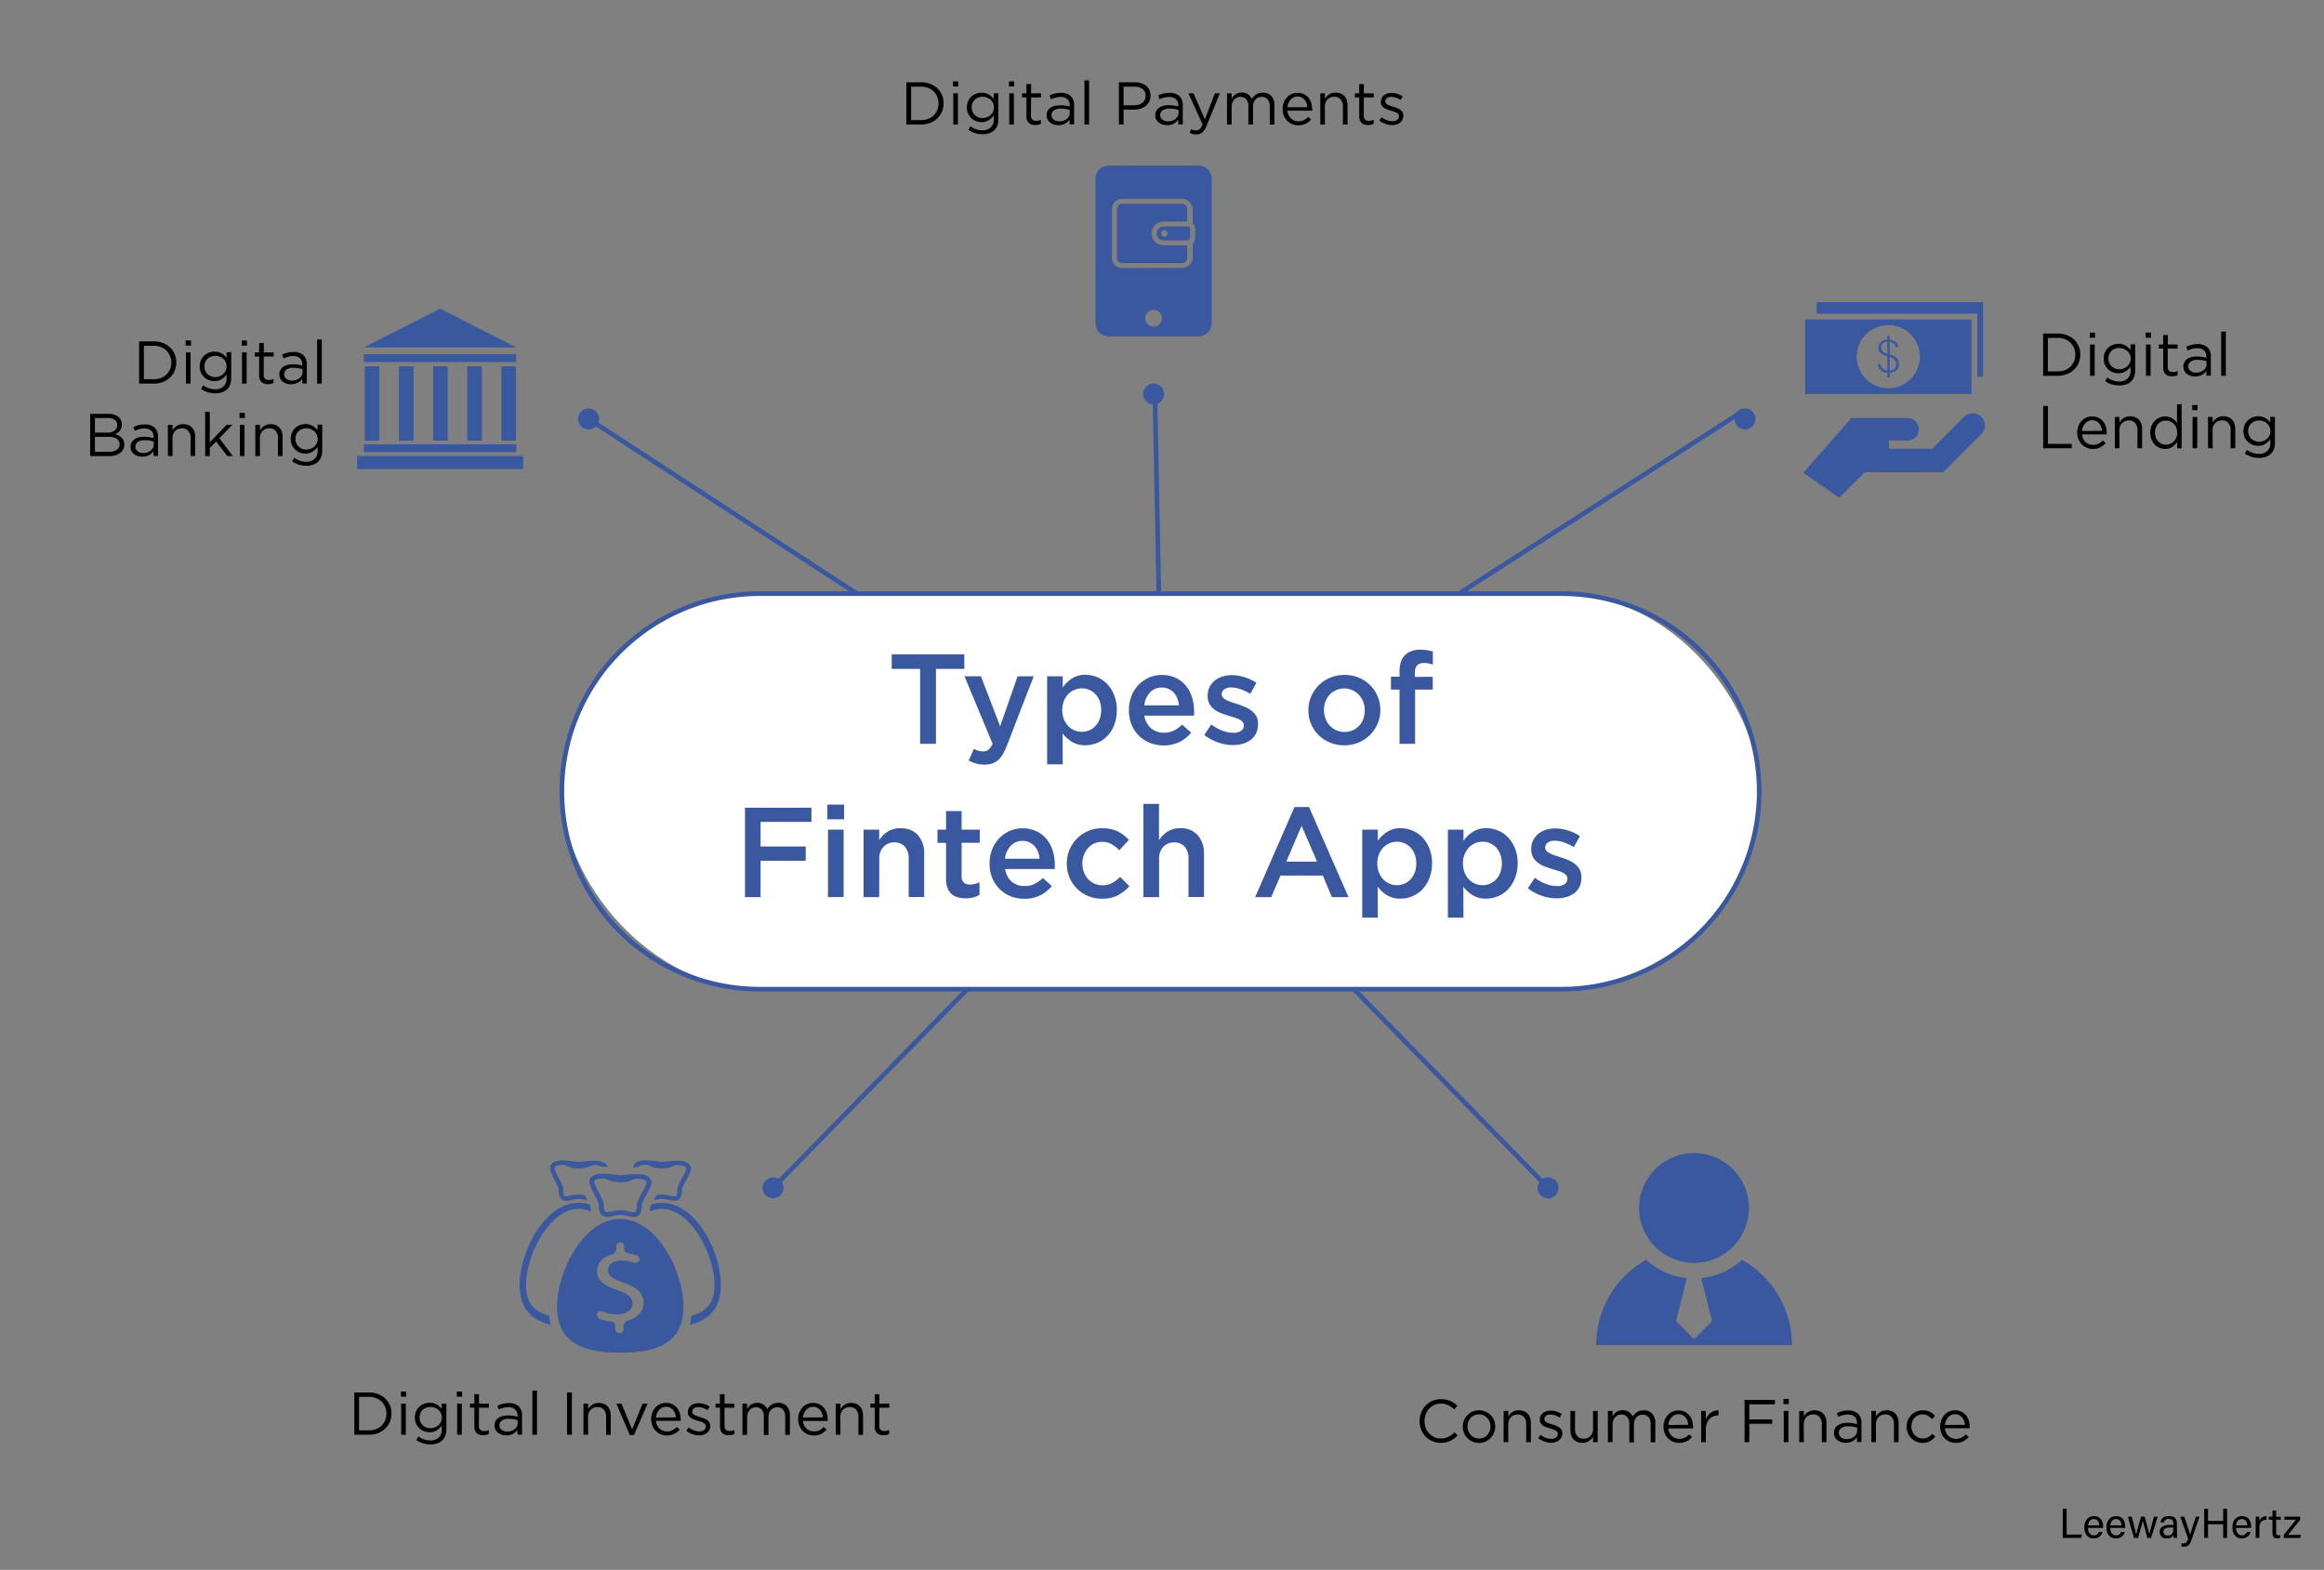 <?xml version="1.0" encoding="UTF-8"?> <svg xmlns="http://www.w3.org/2000/svg" viewBox="0 0 1000 675.55"><rect x="0" y="0" width="1000" height="675.55" fill="#808080" stroke="none"/><defs><style>.cls-1{fill:#3a58a0;}.cls-2{fill:#fff;}.cls-3{fill:#3a589e;}</style></defs><g id="INFO_02"><rect class="cls-1" x="581.81" y="306.55" width="2" height="238.78" transform="translate(-131.7 528.72) rotate(-44.35)"></rect><path class="cls-1" d="M662.88,514.31a4.51,4.51,0,1,0,.07-6.38A4.51,4.51,0,0,0,662.88,514.31Z"></path><rect class="cls-1" x="296.56" y="424.94" width="238.74" height="2" transform="translate(-179.4 425.64) rotate(-45.65)"></rect><path class="cls-1" d="M329.44,508a4.51,4.51,0,1,0,6.38-.07A4.51,4.51,0,0,0,329.44,508Z"></path><rect class="cls-1" x="475.97" y="259.35" width="298.47" height="2" transform="matrix(0.84, -0.54, 0.54, 0.84, -41.94, 376.91)"></rect><path class="cls-1" d="M753.27,184.06a4.51,4.51,0,1,0-6.22-1.38A4.5,4.5,0,0,0,753.27,184.06Z"></path><rect class="cls-1" x="496.87" y="169.34" width="2" height="171.23" transform="matrix(1, -0.02, 0.02, 1, -4.35, 8.69)"></rect><path class="cls-1" d="M500.9,169.5a4.51,4.51,0,1,0-4.44,4.59A4.52,4.52,0,0,0,500.9,169.5Z"></path><rect class="cls-1" x="375.21" y="113.41" width="2" height="293.91" transform="translate(-47.27 433.53) rotate(-56.93)"></rect><path class="cls-1" d="M255.72,176.51a4.51,4.51,0,1,0,1.32,6.24A4.51,4.51,0,0,0,255.72,176.51Z"></path><rect class="cls-2" x="241.74" y="255.46" width="515.24" height="170.21" rx="85.1"></rect><path class="cls-1" d="M671.87,426.66h-345a86.1,86.1,0,1,1,0-172.2h345a86.1,86.1,0,1,1,0,172.2Zm-345-170.2a84.1,84.1,0,1,0,0,168.2h345a84.1,84.1,0,1,0,0-168.2Z"></path><path d="M887.61,649.24h1.65v11.11h6.54l-.23,1.43h-8Z"></path><path d="M898.43,657.49c0,1.85,1,3.19,2.5,3.19a2.09,2.09,0,0,0,2.19-1.42h1.61a3.73,3.73,0,0,1-3.86,2.73c-2.86,0-4-2.34-4-4.68,0-2.72,1.37-4.88,4.14-4.88,2.95,0,3.91,2.36,3.91,4.3,0,.29,0,.53,0,.76Zm4.86-1.1c0-1.51-.78-2.72-2.33-2.72s-2.32,1.12-2.48,2.72Z"></path><path d="M908,657.49c0,1.85.95,3.19,2.5,3.19a2.11,2.11,0,0,0,2.2-1.42h1.6A3.72,3.72,0,0,1,910.4,662c-2.87,0-4-2.34-4-4.68,0-2.72,1.37-4.88,4.14-4.88,3,0,3.91,2.36,3.91,4.3,0,.29,0,.53,0,.76Zm4.86-1.1c0-1.51-.78-2.72-2.32-2.72s-2.33,1.12-2.49,2.72Z"></path><path d="M917.24,652.65c1.13,4.28,1.78,6.73,1.94,7.67h0c.16-.85.81-3.14,2.1-7.67h1.55c1.43,5.17,1.86,6.66,2,7.49h0c.23-1,.59-2.34,2-7.49h1.6l-2.81,9.13H924c-.88-3.33-1.76-6.41-2-7.4h0c-.16,1-1,3.78-2,7.4h-1.76l-2.65-9.13Z"></path><path d="M936.73,659.78a13.23,13.23,0,0,0,.13,2h-1.52a5,5,0,0,1-.14-1.19,2.91,2.91,0,0,1-2.83,1.4,2.76,2.76,0,0,1-3.08-2.79c0-2,1.61-3,4.32-3h1.55v-.77c0-.81-.25-1.79-2-1.79-1.51,0-1.78.76-1.94,1.46h-1.53c.12-1.26.9-2.7,3.53-2.7,2.23,0,3.47.92,3.47,3Zm-1.55-2.45h-1.47c-1.82,0-2.8.5-2.8,1.78a1.61,1.61,0,0,0,1.79,1.64c2.19,0,2.48-1.48,2.48-3.13v-.29Z"></path><path d="M939.88,652.65c1.48,4.37,2.29,6.79,2.54,7.72h0c.28-1,.93-3.13,2.43-7.72h1.58l-3.28,9.54c-.91,2.68-1.62,3.35-3.47,3.35-.29,0-.63,0-1,0v-1.37c.23,0,.5,0,.76,0,1.15,0,1.58-.5,2.12-2l-3.42-9.49Z"></path><path d="M948.45,649.24h1.65v5.24h6.52v-5.24h1.68v12.54h-1.68v-5.87H950.1v5.87h-1.65Z"></path><path d="M962.13,657.49c0,1.85,1,3.19,2.5,3.19a2.11,2.11,0,0,0,2.2-1.42h1.6a3.72,3.72,0,0,1-3.85,2.73c-2.87,0-4-2.34-4-4.68,0-2.72,1.37-4.88,4.14-4.88,3,0,3.91,2.36,3.91,4.3,0,.29,0,.53,0,.76Zm4.86-1.1c0-1.51-.78-2.72-2.32-2.72s-2.33,1.12-2.49,2.72Z"></path><path d="M970.6,655.13c0-1.28,0-2,0-2.48h1.54c0,.25.06,1,.06,1.85a3.2,3.2,0,0,1,3.06-2.07V654c-1.87,0-3.06,1-3.06,3.35v4.43H970.6v-6.65Z"></path><path d="M976.26,652.65h1.58V650h1.57v2.7h2v1.27h-2v5.35c0,.9.21,1.35,1,1.35a3.68,3.68,0,0,0,.79-.07v1.19a4.33,4.33,0,0,1-1.37.16c-1.42,0-2-.74-2-2.25v-5.73h-1.58Z"></path><path d="M982.68,660.5l5.26-6.52h-5v-1.33h6.79V654l-5.19,6.48H990l-.25,1.33h-7.06V660.5Z"></path><path d="M405.31,48.06a8.48,8.48,0,0,1-2,2.9,9.58,9.58,0,0,1-3.06,1.92,10.54,10.54,0,0,1-3.91.7H390V35.4h6.31a10.74,10.74,0,0,1,3.91.69A9.22,9.22,0,0,1,403.32,38a8.4,8.4,0,0,1,2,2.88,9.07,9.07,0,0,1,.7,3.58A9.17,9.17,0,0,1,405.31,48.06Zm-2-6.37a6.81,6.81,0,0,0-1.51-2.3,7,7,0,0,0-2.38-1.54,8.36,8.36,0,0,0-3.11-.55h-4.26V51.69h4.26a8.57,8.57,0,0,0,3.11-.55,6.71,6.71,0,0,0,2.38-1.52,7,7,0,0,0,1.51-2.27,7.82,7.82,0,0,0,0-5.66Z"></path><path d="M410.06,37.22V35h2.29v2.21Zm.13,16.36V40.15h2V53.58Z"></path><path d="M429.14,54.1a5.42,5.42,0,0,1-1.38,2,5.64,5.64,0,0,1-2.15,1.23,8.89,8.89,0,0,1-2.82.42,11,11,0,0,1-3.22-.47,10.25,10.25,0,0,1-2.88-1.4l.9-1.56A9.7,9.7,0,0,0,420,55.63a8,8,0,0,0,2.72.44,5.1,5.1,0,0,0,3.56-1.2,4.62,4.62,0,0,0,1.33-3.57V49.71a8.43,8.43,0,0,1-2.16,2,5.54,5.54,0,0,1-3.12.83,6.52,6.52,0,0,1-2.35-.43,6.15,6.15,0,0,1-2-1.24,6.27,6.27,0,0,1-1.42-2,6.4,6.4,0,0,1-.53-2.65,6.48,6.48,0,0,1,.53-2.66A6.12,6.12,0,0,1,420,40.31a6.6,6.6,0,0,1,4.06-.22,6.11,6.11,0,0,1,1.43.58,5.75,5.75,0,0,1,1.15.86,8.33,8.33,0,0,1,.94,1V40.15h2V51.24A7.79,7.79,0,0,1,429.14,54.1Zm-1.86-9.78a4.6,4.6,0,0,0-1.1-1.44,4.85,4.85,0,0,0-1.57-.92,5.37,5.37,0,0,0-3.65,0,4.38,4.38,0,0,0-1.48.91,4.14,4.14,0,0,0-1,1.45,4.9,4.9,0,0,0,0,3.76,4.71,4.71,0,0,0,1,1.46,4.64,4.64,0,0,0,1.48.93,4.89,4.89,0,0,0,1.78.33,5.27,5.27,0,0,0,1.85-.33,5,5,0,0,0,1.57-.92,4.6,4.6,0,0,0,1.1-1.44,4.2,4.2,0,0,0,.42-1.89A4.16,4.16,0,0,0,427.28,44.32Z"></path><path d="M434.14,37.22V35h2.28v2.21Zm.13,16.36V40.15h2V53.58Z"></path><path d="M443.62,49.76a2.12,2.12,0,0,0,.62,1.74,2.57,2.57,0,0,0,1.64.5,4.23,4.23,0,0,0,1-.11,4.54,4.54,0,0,0,1-.36v1.71a4.41,4.41,0,0,1-1.11.43,6,6,0,0,1-2.82-.06,3,3,0,0,1-1.2-.67,3.08,3.08,0,0,1-.8-1.18,4.74,4.74,0,0,1-.28-1.74v-8.1h-1.87V40.15h1.87v-4h2v4h4.26v1.77h-4.26Z"></path><path d="M454.1,42a12.21,12.21,0,0,0-1.91.71l-.6-1.63a13.37,13.37,0,0,1,2.26-.82,10.4,10.4,0,0,1,2.63-.3,6.07,6.07,0,0,1,4.23,1.36,5.22,5.22,0,0,1,1.48,4v8.21h-1.92v-2a6.75,6.75,0,0,1-1.89,1.61,5.78,5.78,0,0,1-3,.7,6.69,6.69,0,0,1-1.83-.26,5.06,5.06,0,0,1-1.61-.8,3.88,3.88,0,0,1-1.14-1.31,3.71,3.71,0,0,1-.43-1.84,4.16,4.16,0,0,1,.41-1.88A3.72,3.72,0,0,1,452,46.41a5.69,5.69,0,0,1,1.81-.83,8.91,8.91,0,0,1,2.33-.28,14.9,14.9,0,0,1,2.26.15,16.37,16.37,0,0,1,1.87.42V45.4a3.45,3.45,0,0,0-1-2.74,4.33,4.33,0,0,0-3-.92A8.11,8.11,0,0,0,454.1,42Zm-.64,5.52a2.43,2.43,0,0,0-1,2,2.32,2.32,0,0,0,.27,1.14,2.72,2.72,0,0,0,.74.85,3.46,3.46,0,0,0,1.07.53,4.57,4.57,0,0,0,1.29.18,5.47,5.47,0,0,0,1.74-.27,4.63,4.63,0,0,0,1.43-.75,3.51,3.51,0,0,0,.95-1.15,3,3,0,0,0,.35-1.46v-1.3c-.5-.14-1.07-.27-1.72-.39a12.12,12.12,0,0,0-2.21-.18A4.8,4.8,0,0,0,453.46,47.53Z"></path><path d="M466.63,53.58v-19h2v19Z"></path><path d="M494.45,43.79a5.51,5.51,0,0,1-1.55,1.87,6.72,6.72,0,0,1-2.27,1.13,9.82,9.82,0,0,1-2.75.38h-4.42v6.41h-2V35.4h6.81a9.09,9.09,0,0,1,2.79.4,6.39,6.39,0,0,1,2.15,1.14,5,5,0,0,1,1.38,1.82,5.92,5.92,0,0,1,.48,2.43A5.66,5.66,0,0,1,494.45,43.79Zm-2.82-5.49a5.8,5.8,0,0,0-3.56-1h-4.61v8H488a6.89,6.89,0,0,0,2-.29,4.61,4.61,0,0,0,1.59-.82,3.68,3.68,0,0,0,1-1.27,3.84,3.84,0,0,0,.35-1.65A3.46,3.46,0,0,0,491.63,38.3Z"></path><path d="M500.85,42a12.59,12.59,0,0,0-1.91.71l-.59-1.63a13,13,0,0,1,2.25-.82,10.45,10.45,0,0,1,2.63-.3,6.06,6.06,0,0,1,4.23,1.36,5.22,5.22,0,0,1,1.48,4v8.21H507v-2a6.7,6.7,0,0,1-1.88,1.61,5.84,5.84,0,0,1-3,.7,6.69,6.69,0,0,1-1.83-.26,5.06,5.06,0,0,1-1.61-.8,4,4,0,0,1-1.14-1.31,3.71,3.71,0,0,1-.43-1.84,4,4,0,0,1,.42-1.88,3.7,3.7,0,0,1,1.18-1.37,5.65,5.65,0,0,1,1.82-.83,8.83,8.83,0,0,1,2.32-.28,14.81,14.81,0,0,1,2.26.15,16.37,16.37,0,0,1,1.87.42V45.4a3.45,3.45,0,0,0-1-2.74,4.31,4.31,0,0,0-3-.92A8.11,8.11,0,0,0,500.85,42Zm-.64,5.52a2.43,2.43,0,0,0-1,2,2.32,2.32,0,0,0,.27,1.14,2.86,2.86,0,0,0,.74.85,3.4,3.4,0,0,0,1.08.53,4.45,4.45,0,0,0,1.28.18,5.58,5.58,0,0,0,1.75-.27,4.69,4.69,0,0,0,1.42-.75,3.67,3.67,0,0,0,1-1.15,3.12,3.12,0,0,0,.35-1.46v-1.3c-.5-.14-1.08-.27-1.73-.39a12.12,12.12,0,0,0-2.21-.18A4.82,4.82,0,0,0,500.21,47.53Z"></path><path d="M519.23,54A7.35,7.35,0,0,1,517.32,57a3.91,3.91,0,0,1-2.56.85,6.42,6.42,0,0,1-1.51-.16,7.44,7.44,0,0,1-1.35-.51l.68-1.58a4.47,4.47,0,0,0,1,.37,4.72,4.72,0,0,0,1.13.12,2.24,2.24,0,0,0,1.54-.55,5.53,5.53,0,0,0,1.22-2l-6.11-13.38h2.21l4.88,11.2,4.31-11.2h2.13Z"></path><path d="M539.5,41.5a5,5,0,0,1,1-.85,4.82,4.82,0,0,1,1.28-.58,6.09,6.09,0,0,1,1.6-.2,4.72,4.72,0,0,1,3.66,1.44,5.6,5.6,0,0,1,1.33,4v8.31h-2V45.74a4.38,4.38,0,0,0-.93-3,3.2,3.2,0,0,0-2.55-1.05,3.79,3.79,0,0,0-1.43.27,3.3,3.3,0,0,0-1.18.8,4,4,0,0,0-.81,1.31,4.9,4.9,0,0,0-.3,1.77v7.74h-2V45.69a4.34,4.34,0,0,0-.92-2.95,3.21,3.21,0,0,0-2.54-1.05,3.46,3.46,0,0,0-2.66,1.19,4.17,4.17,0,0,0-.79,1.34,4.85,4.85,0,0,0-.29,1.7v7.66h-2V40.15h2v2.26a11.17,11.17,0,0,1,.74-1,4.88,4.88,0,0,1,.93-.82,4.62,4.62,0,0,1,1.16-.56,5.31,5.31,0,0,1,1.51-.2,4.51,4.51,0,0,1,2.7.76,4.93,4.93,0,0,1,1.61,1.91A8.91,8.91,0,0,1,539.5,41.5Z"></path><path d="M554.47,49.54A4.83,4.83,0,0,0,555.54,51a4.51,4.51,0,0,0,1.45.88,4.81,4.81,0,0,0,1.69.3,5.07,5.07,0,0,0,2.4-.52,7.06,7.06,0,0,0,1.84-1.37l1.24,1.11a7.79,7.79,0,0,1-2.31,1.83,7.46,7.46,0,0,1-5.82.19A6.6,6.6,0,0,1,553.9,52a7,7,0,0,1-1.46-2.22,7.4,7.4,0,0,1-.54-2.86,7.78,7.78,0,0,1,.48-2.74,6.84,6.84,0,0,1,1.34-2.23,6.09,6.09,0,0,1,4.62-2,6,6,0,0,1,2.65.56,5.8,5.8,0,0,1,2,1.51,6.93,6.93,0,0,1,1.22,2.26A9,9,0,0,1,564.6,47v.29a2.06,2.06,0,0,1,0,.34H554A5.48,5.48,0,0,0,554.47,49.54Zm8.08-3.41a6.65,6.65,0,0,0-.37-1.74,4.75,4.75,0,0,0-.83-1.46,3.83,3.83,0,0,0-3.06-1.37,3.69,3.69,0,0,0-1.62.35,4.15,4.15,0,0,0-1.32,1,4.83,4.83,0,0,0-.93,1.44,5.86,5.86,0,0,0-.46,1.82Z"></path><path d="M570.11,53.58h-2V40.15h2v2.34a6.26,6.26,0,0,1,1.77-1.86,4.81,4.81,0,0,1,2.83-.76,5.71,5.71,0,0,1,2.17.39,4.44,4.44,0,0,1,1.61,1.1,4.83,4.83,0,0,1,1,1.7,6.6,6.6,0,0,1,.35,2.18v8.34h-2V45.74a4.3,4.3,0,0,0-1-3,3.46,3.46,0,0,0-2.75-1.09,4.21,4.21,0,0,0-1.6.29,3.73,3.73,0,0,0-2.13,2.2,4.73,4.73,0,0,0-.3,1.71Z"></path><path d="M586.81,49.76a2.09,2.09,0,0,0,.63,1.74,2.54,2.54,0,0,0,1.63.5,4.39,4.39,0,0,0,1-.11,4.67,4.67,0,0,0,1-.36v1.71a4.34,4.34,0,0,1-1.1.43,5.35,5.35,0,0,1-1.32.14,5.18,5.18,0,0,1-1.5-.2,3.05,3.05,0,0,1-1.21-.67,3,3,0,0,1-.79-1.18,4.73,4.73,0,0,1-.29-1.74v-8.1h-1.87V40.15h1.87v-4h2v4h4.26v1.77h-4.26Z"></path><path d="M603.45,51.52a3.88,3.88,0,0,1-1,1.26,4.47,4.47,0,0,1-1.5.79,6.35,6.35,0,0,1-1.89.27,8.77,8.77,0,0,1-2.93-.53,9.33,9.33,0,0,1-2.62-1.44l1-1.43a8.85,8.85,0,0,0,2.27,1.27,6.63,6.63,0,0,0,2.38.44,3.31,3.31,0,0,0,2-.57,1.83,1.83,0,0,0,.78-1.56V50a1.42,1.42,0,0,0-.27-.86,2.57,2.57,0,0,0-.74-.63,6.75,6.75,0,0,0-1.08-.48q-.62-.21-1.26-.39c-.52-.16-1.05-.33-1.57-.51a6.12,6.12,0,0,1-1.43-.69,3.33,3.33,0,0,1-1-1,2.78,2.78,0,0,1-.4-1.56v-.05a3.71,3.71,0,0,1,.33-1.57,3.63,3.63,0,0,1,.95-1.22,4.26,4.26,0,0,1,1.46-.78,6,6,0,0,1,1.83-.27,8.28,8.28,0,0,1,2.52.4,9.61,9.61,0,0,1,2.31,1.08l-.91,1.51a8.86,8.86,0,0,0-2-.95,6.08,6.08,0,0,0-2-.35,2.93,2.93,0,0,0-1.9.56,1.69,1.69,0,0,0-.7,1.39v0a1.27,1.27,0,0,0,.28.82,2.7,2.7,0,0,0,.77.61,7.59,7.59,0,0,0,1.1.46l1.3.42c.52.15,1,.33,1.55.52a5.93,5.93,0,0,1,1.39.73,3.48,3.48,0,0,1,1,1.06,2.94,2.94,0,0,1,.37,1.53v.05A3.74,3.74,0,0,1,603.45,51.52Z"></path><path class="cls-1" d="M495.55,100.47a5.17,5.17,0,0,1,5.16-5.16h10.13v-5.4a2.19,2.19,0,0,0-2.2-2.19H482.81a2.2,2.2,0,0,0-2.2,2.19V111a2.21,2.21,0,0,0,2.2,2.2h25.83a2.2,2.2,0,0,0,2.2-2.2v-5.39H500.71A5.17,5.17,0,0,1,495.55,100.47Z"></path><path class="cls-1" d="M515.77,71.26H477a5.61,5.61,0,0,0-5.61,5.61v62.24a5.61,5.61,0,0,0,5.61,5.61h38.77a5.61,5.61,0,0,0,5.61-5.61V76.87A5.61,5.61,0,0,0,515.77,71.26Zm-19.39,69.31A3.62,3.62,0,1,1,500,137,3.61,3.61,0,0,1,496.38,140.57Zm17.92-39.92a8.94,8.94,0,0,1-.35,3.16,2.85,2.85,0,0,1-.72,1.07V111a4.73,4.73,0,0,1-4.59,4.34H482.81a4.34,4.34,0,0,1-4.34-4.34V89.91a4.33,4.33,0,0,1,4.34-4.33h25.83a4.73,4.73,0,0,1,4.59,4.33v6.16a2.9,2.9,0,0,1,.72,1.06,9,9,0,0,1,.35,3.16Z"></path><path class="cls-1" d="M511,97.45H500.71a3,3,0,0,0,0,6H511c.75,0,.84-.25.93-.46a8,8,0,0,0,.2-2.38v-.37a8,8,0,0,0-.2-2.38C511.87,97.7,511.78,97.45,511,97.45Zm-10,4.41a1.39,1.39,0,1,1,1.39-1.39A1.38,1.38,0,0,1,501,101.86Z"></path><path d="M75.14,159.56a8.48,8.48,0,0,1-2,2.9,9.52,9.52,0,0,1-3.07,1.92,10.65,10.65,0,0,1-3.9.7H59.86V146.9h6.32a10.86,10.86,0,0,1,3.9.68,9.33,9.33,0,0,1,3.07,1.91,8.54,8.54,0,0,1,2,2.89,9.25,9.25,0,0,1,.7,3.58A9.39,9.39,0,0,1,75.14,159.56Zm-2-6.38a6.72,6.72,0,0,0-3.89-3.83,8.36,8.36,0,0,0-3.11-.56H61.92v14.39h4.26a8.57,8.57,0,0,0,3.11-.54,6.85,6.85,0,0,0,2.38-1.52,6.93,6.93,0,0,0,1.51-2.28,7.43,7.43,0,0,0,.53-2.83A7.65,7.65,0,0,0,73.18,153.18Z"></path><path d="M79.89,148.71v-2.2h2.29v2.2ZM80,165.08V151.65h2v13.43Z"></path><path d="M99,165.6a5.42,5.42,0,0,1-1.38,2,6.08,6.08,0,0,1-2.15,1.23,8.93,8.93,0,0,1-2.82.42,11,11,0,0,1-3.22-.47,10.3,10.3,0,0,1-2.89-1.4l.91-1.56a9.81,9.81,0,0,0,2.44,1.27,8.4,8.4,0,0,0,2.73.44,5.05,5.05,0,0,0,3.56-1.21,4.58,4.58,0,0,0,1.32-3.57v-1.58a8.39,8.39,0,0,1-2.15,2,5.63,5.63,0,0,1-3.12.83,6.48,6.48,0,0,1-2.35-.43,6,6,0,0,1-2-1.25,6.12,6.12,0,0,1-1.42-2,6.92,6.92,0,0,1,0-5.31,6.15,6.15,0,0,1,3.44-3.26,6.36,6.36,0,0,1,2.34-.45,6.77,6.77,0,0,1,1.73.22,6.59,6.59,0,0,1,1.43.59,5.75,5.75,0,0,1,1.15.86,8.33,8.33,0,0,1,.94,1v-2.42h2v11.09A7.83,7.83,0,0,1,99,165.6Zm-1.86-9.78a4.76,4.76,0,0,0-1.1-1.44,5,5,0,0,0-1.57-.92,5.27,5.27,0,0,0-1.85-.33,5.08,5.08,0,0,0-1.8.31,4.26,4.26,0,0,0-2.48,2.35,4.93,4.93,0,0,0,0,3.77,4.55,4.55,0,0,0,1,1.45,4.5,4.5,0,0,0,1.48.94,4.84,4.84,0,0,0,1.78.32,5.26,5.26,0,0,0,1.85-.32A5.15,5.15,0,0,0,96,161a4.68,4.68,0,0,0,1.1-1.45,4.42,4.42,0,0,0,0-3.76Z"></path><path d="M104,148.71v-2.2h2.28v2.2Zm.13,16.37V151.65h2v13.43Z"></path><path d="M113.45,161.26a2.12,2.12,0,0,0,.62,1.74,2.56,2.56,0,0,0,1.64.49,4.31,4.31,0,0,0,1-.1,4.47,4.47,0,0,0,1-.36v1.71a4.58,4.58,0,0,1-1.1.43,5.85,5.85,0,0,1-1.31.14,5.25,5.25,0,0,1-1.51-.21,2.88,2.88,0,0,1-1.2-.66,3,3,0,0,1-.8-1.18,4.74,4.74,0,0,1-.28-1.74v-8.1h-1.87v-1.77h1.87V147.6h2v4.05h4.26v1.77h-4.26Z"></path><path d="M123.93,153.51a12.21,12.21,0,0,0-1.91.71l-.6-1.64a14.24,14.24,0,0,1,2.26-.81,10.37,10.37,0,0,1,2.62-.3,6,6,0,0,1,4.24,1.36,5.26,5.26,0,0,1,1.48,4v8.21H130.1v-2a6.44,6.44,0,0,1-1.89,1.61,5.73,5.73,0,0,1-3,.7,6.32,6.32,0,0,1-1.83-.26,4.75,4.75,0,0,1-1.61-.79,4,4,0,0,1-1.15-1.31,3.82,3.82,0,0,1-.42-1.84,4.11,4.11,0,0,1,.41-1.89,3.76,3.76,0,0,1,1.18-1.36,5.75,5.75,0,0,1,1.82-.83,8.9,8.9,0,0,1,2.33-.29,13.62,13.62,0,0,1,2.26.16,16.35,16.35,0,0,1,1.87.41v-.46a3.42,3.42,0,0,0-1.06-2.74,4.29,4.29,0,0,0-2.94-.93A8.09,8.09,0,0,0,123.93,153.51Zm-.64,5.52a2.4,2.4,0,0,0-1,2.05,2.34,2.34,0,0,0,.27,1.14,2.72,2.72,0,0,0,.74.85,3.46,3.46,0,0,0,1.07.53,4.5,4.5,0,0,0,1.28.18,5.53,5.53,0,0,0,1.75-.27,4.6,4.6,0,0,0,1.42-.76,3.48,3.48,0,0,0,1-1.14,3,3,0,0,0,.35-1.47v-1.3c-.5-.13-1.07-.26-1.72-.38a11.31,11.31,0,0,0-2.21-.19A4.73,4.73,0,0,0,123.29,159Z"></path><path d="M136.46,165.08v-19h2v19Z"></path><path d="M49,178.39a5.93,5.93,0,0,1,1.87.91A4,4,0,0,1,52,180.73a4.16,4.16,0,0,1,.42,1.88,4.74,4.74,0,0,1-.25,1.59,4.05,4.05,0,0,1-.66,1.19,4.18,4.18,0,0,1-.92.87,6,6,0,0,1-1,.58,7.81,7.81,0,0,1,1.52.62,5.1,5.1,0,0,1,1.23.89,4.07,4.07,0,0,1,.83,1.25,4.31,4.31,0,0,1,.31,1.66,4.63,4.63,0,0,1-.47,2.1,4.3,4.3,0,0,1-1.33,1.58,6.61,6.61,0,0,1-2.09,1,10.28,10.28,0,0,1-2.7.34H38.8V178.07h7.72A8.39,8.39,0,0,1,49,178.39Zm.26,6.94a2.8,2.8,0,0,0,1.16-2.45,2.63,2.63,0,0,0-1-2.19,4.76,4.76,0,0,0-3-.81H40.85v6.29h5.36A5,5,0,0,0,49.22,185.33Zm1,8.24a2.82,2.82,0,0,0,1.2-2.43,2.65,2.65,0,0,0-1.22-2.33,6.43,6.43,0,0,0-3.6-.82H40.85v6.44h6.09A5.49,5.49,0,0,0,50.2,193.57Z"></path><path d="M59.9,184.68a12.59,12.59,0,0,0-1.91.71l-.59-1.64a12.72,12.72,0,0,1,2.26-.81,10.32,10.32,0,0,1,2.62-.3A6,6,0,0,1,66.51,184,5.22,5.22,0,0,1,68,188v8.21H66.07v-2a6.54,6.54,0,0,1-1.88,1.61,5.74,5.74,0,0,1-3,.7,6.32,6.32,0,0,1-1.83-.26,4.94,4.94,0,0,1-1.61-.79,4.11,4.11,0,0,1-1.14-1.31,3.71,3.71,0,0,1-.43-1.84,4.11,4.11,0,0,1,.42-1.89,3.67,3.67,0,0,1,1.18-1.36,5.54,5.54,0,0,1,1.82-.83,8.82,8.82,0,0,1,2.32-.29,13.53,13.53,0,0,1,2.26.16,15.89,15.89,0,0,1,1.87.41v-.46a3.44,3.44,0,0,0-1-2.74,4.3,4.3,0,0,0-2.95-.93A7.76,7.76,0,0,0,59.9,184.68Zm-.64,5.52a2.42,2.42,0,0,0-1,2.05,2.24,2.24,0,0,0,.28,1.14,2.55,2.55,0,0,0,.73.84,3.22,3.22,0,0,0,1.08.54,4.45,4.45,0,0,0,1.28.18,5.58,5.58,0,0,0,1.75-.27,4.94,4.94,0,0,0,1.42-.76,3.48,3.48,0,0,0,1-1.14,3.13,3.13,0,0,0,.35-1.47V190c-.5-.14-1.08-.26-1.72-.39a12.31,12.31,0,0,0-2.22-.18A4.75,4.75,0,0,0,59.26,190.2Z"></path><path d="M74.25,196.25h-2V182.82h2v2.34A6.26,6.26,0,0,1,76,183.3a4.83,4.83,0,0,1,2.83-.77,5.67,5.67,0,0,1,2.17.39A4.46,4.46,0,0,1,82.63,184a4.75,4.75,0,0,1,1,1.7,6.31,6.31,0,0,1,.35,2.18v8.34H82V188.4a4.34,4.34,0,0,0-1-3,3.46,3.46,0,0,0-2.75-1.09,4.26,4.26,0,0,0-1.6.3,3.61,3.61,0,0,0-1.28.86,3.84,3.84,0,0,0-.85,1.33,4.78,4.78,0,0,0-.3,1.72Z"></path><path d="M100.18,196.25H97.79L93,190l-2.73,2.75v3.51h-2v-19h2v13.09l7.25-7.56H100l-5.63,5.76Z"></path><path d="M103.08,179.88v-2.2h2.29v2.2Zm.13,16.37V182.82h2v13.43Z"></path><path d="M111.86,196.25h-2V182.82h2v2.34a6.26,6.26,0,0,1,1.77-1.86,4.83,4.83,0,0,1,2.83-.77,5.67,5.67,0,0,1,2.17.39,4.46,4.46,0,0,1,1.61,1.11,4.75,4.75,0,0,1,1,1.7,6.31,6.31,0,0,1,.35,2.18v8.34h-2V188.4a4.34,4.34,0,0,0-1-3,3.46,3.46,0,0,0-2.75-1.09,4.22,4.22,0,0,0-1.6.3,3.61,3.61,0,0,0-1.28.86,3.84,3.84,0,0,0-.85,1.33,4.78,4.78,0,0,0-.3,1.72Z"></path><path d="M138.16,196.77a5.42,5.42,0,0,1-1.38,2,5.91,5.91,0,0,1-2.15,1.23,8.89,8.89,0,0,1-2.82.42,11,11,0,0,1-3.22-.47,10.14,10.14,0,0,1-2.88-1.41l.91-1.55a10,10,0,0,0,2.44,1.27,8.34,8.34,0,0,0,2.72.44,5.05,5.05,0,0,0,3.56-1.21,4.55,4.55,0,0,0,1.33-3.57v-1.58a8.61,8.61,0,0,1-2.16,2,5.61,5.61,0,0,1-3.11.83,6.53,6.53,0,0,1-2.36-.43,6.17,6.17,0,0,1-2-1.25,6,6,0,0,1-1.41-2,6.28,6.28,0,0,1-.54-2.65,6.37,6.37,0,0,1,.54-2.67,6.13,6.13,0,0,1,1.41-2,6.49,6.49,0,0,1,4.37-1.7,6.69,6.69,0,0,1,1.72.22,6.39,6.39,0,0,1,1.43.59,5.82,5.82,0,0,1,1.16.86,9,9,0,0,1,.93,1v-2.41h2v11.09A7.83,7.83,0,0,1,138.16,196.77ZM136.3,187a4.25,4.25,0,0,0-1.1-1.44,5.06,5.06,0,0,0-1.57-.93,5.45,5.45,0,0,0-1.85-.32,5.08,5.08,0,0,0-1.8.31,4.32,4.32,0,0,0-1.48.91,4.19,4.19,0,0,0-1,1.44,4.74,4.74,0,0,0-.36,1.88,4.48,4.48,0,0,0,1.38,3.34,4.44,4.44,0,0,0,1.49.94,5,5,0,0,0,1.77.32,5.45,5.45,0,0,0,1.85-.32,5.24,5.24,0,0,0,1.57-.92,4.39,4.39,0,0,0,1.1-1.45,4.42,4.42,0,0,0,0-3.76Z"></path><polygon class="cls-3" points="156.6 149.49 189.38 132.82 222.15 149.49 156.6 149.49"></polygon><rect class="cls-3" x="156.6" y="152.42" width="65.55" height="3.38"></rect><rect class="cls-3" x="156.6" y="191.19" width="65.55" height="3.38"></rect><rect class="cls-3" x="153.67" y="196.21" width="71.42" height="5.63"></rect><rect class="cls-3" x="156.96" y="157.64" width="6.29" height="31.96"></rect><rect class="cls-3" x="171.65" y="157.64" width="6.29" height="31.96"></rect><rect class="cls-3" x="186.35" y="157.64" width="6.29" height="31.96"></rect><rect class="cls-3" x="201.04" y="157.64" width="6.29" height="31.96"></rect><rect class="cls-3" x="215.73" y="157.64" width="6.29" height="31.96"></rect><path d="M894.44,156.18a8.48,8.48,0,0,1-2,2.9,9.52,9.52,0,0,1-3.07,1.92,10.45,10.45,0,0,1-3.9.7h-6.32V143.52h6.32a10.65,10.65,0,0,1,3.9.69,9.17,9.17,0,0,1,3.07,1.91,8.4,8.4,0,0,1,2,2.88,9.25,9.25,0,0,1,.7,3.58A9.35,9.35,0,0,1,894.44,156.18Zm-2-6.38a6.87,6.87,0,0,0-1.51-2.29,7,7,0,0,0-2.38-1.54,8.36,8.36,0,0,0-3.11-.55h-4.26V159.8h4.26a8.57,8.57,0,0,0,3.11-.54,6.71,6.71,0,0,0,2.38-1.52,7,7,0,0,0,1.51-2.27,7.5,7.5,0,0,0,.53-2.83A7.67,7.67,0,0,0,892.48,149.8Z"></path><path d="M899.19,145.34v-2.21h2.29v2.21Zm.13,16.36V148.27h2V161.7Z"></path><path d="M918.27,162.22a5.42,5.42,0,0,1-1.38,2,5.89,5.89,0,0,1-2.16,1.23,8.82,8.82,0,0,1-2.81.42,11,11,0,0,1-3.22-.47,10.3,10.3,0,0,1-2.89-1.4l.91-1.56a9.64,9.64,0,0,0,2.44,1.27,8.14,8.14,0,0,0,2.73.44,5.1,5.1,0,0,0,3.56-1.2,4.61,4.61,0,0,0,1.32-3.57v-1.59a8.22,8.22,0,0,1-2.15,2,5.63,5.63,0,0,1-3.12.83,6.48,6.48,0,0,1-2.35-.43,6.15,6.15,0,0,1-2-1.24,6.27,6.27,0,0,1-1.42-2,6.4,6.4,0,0,1-.53-2.65,6.48,6.48,0,0,1,.53-2.66,6.15,6.15,0,0,1,3.44-3.26,6.63,6.63,0,0,1,4.07-.22,6.11,6.11,0,0,1,1.43.58,5.75,5.75,0,0,1,1.15.86,8.33,8.33,0,0,1,.94,1v-2.42h2v11.09A7.79,7.79,0,0,1,918.27,162.22Zm-1.86-9.78a4.76,4.76,0,0,0-1.1-1.44,4.9,4.9,0,0,0-1.58-.92,5.17,5.17,0,0,0-1.84-.33,5.32,5.32,0,0,0-1.8.31,4.53,4.53,0,0,0-1.49.91,4.42,4.42,0,0,0-1,1.45,4.74,4.74,0,0,0-.36,1.88,4.57,4.57,0,0,0,.38,1.88,4.71,4.71,0,0,0,1,1.46,4.64,4.64,0,0,0,1.48.93,4.85,4.85,0,0,0,1.78.33,5.17,5.17,0,0,0,1.84-.33,5.08,5.08,0,0,0,1.58-.92,4.76,4.76,0,0,0,1.1-1.44,4.2,4.2,0,0,0,.42-1.89A4.16,4.16,0,0,0,916.41,152.44Z"></path><path d="M923.27,145.34v-2.21h2.28v2.21Zm.13,16.36V148.27h2V161.7Z"></path><path d="M932.75,157.88a2.12,2.12,0,0,0,.62,1.74,2.57,2.57,0,0,0,1.64.5,4.3,4.3,0,0,0,1-.11,4.47,4.47,0,0,0,1-.36v1.71a4.2,4.2,0,0,1-1.1.43,5.32,5.32,0,0,1-1.31.14,5.25,5.25,0,0,1-1.51-.2,3,3,0,0,1-1.2-.67,3,3,0,0,1-.8-1.18,4.74,4.74,0,0,1-.28-1.74V150h-1.87v-1.77h1.87v-4.05h2v4.05H937V150h-4.26Z"></path><path d="M943.23,150.13a12.21,12.21,0,0,0-1.91.71l-.6-1.63a13.06,13.06,0,0,1,2.26-.82,10.37,10.37,0,0,1,2.62-.3,6,6,0,0,1,4.24,1.36,5.26,5.26,0,0,1,1.48,4v8.21H949.4v-2a6.61,6.61,0,0,1-1.89,1.62,5.83,5.83,0,0,1-3,.7,6.69,6.69,0,0,1-1.83-.26,5,5,0,0,1-1.61-.8,4,4,0,0,1-1.15-1.31,3.82,3.82,0,0,1-.42-1.84,4,4,0,0,1,.41-1.88,3.79,3.79,0,0,1,1.18-1.37,5.75,5.75,0,0,1,1.82-.83,8.91,8.91,0,0,1,2.33-.28,14.9,14.9,0,0,1,2.26.15,14.48,14.48,0,0,1,1.87.42v-.47a3.42,3.42,0,0,0-1.06-2.74,4.28,4.28,0,0,0-2.94-.92A8.11,8.11,0,0,0,943.23,150.13Zm-.64,5.52a2.4,2.4,0,0,0-1,2,2.34,2.34,0,0,0,.27,1.14,2.72,2.72,0,0,0,.74.85,3.46,3.46,0,0,0,1.07.53,4.5,4.5,0,0,0,1.28.18,5.53,5.53,0,0,0,1.75-.27,4.58,4.58,0,0,0,1.42-.75,3.52,3.52,0,0,0,1-1.15,3,3,0,0,0,.35-1.46v-1.3c-.5-.14-1.07-.27-1.72-.39a12.2,12.2,0,0,0-2.21-.18A4.8,4.8,0,0,0,942.59,155.65Z"></path><path d="M955.76,161.7v-19h2v19Z"></path><path d="M879.16,174.69h2.06V191h10.23v1.9H879.16Z"></path><path d="M896.38,188.83a4.83,4.83,0,0,0,1.07,1.43,4.51,4.51,0,0,0,1.45.88,4.81,4.81,0,0,0,1.69.3,5.14,5.14,0,0,0,2.41-.52,7.22,7.22,0,0,0,1.83-1.38l1.24,1.12a8.12,8.12,0,0,1-2.31,1.83,6.79,6.79,0,0,1-3.22.69,6.7,6.7,0,0,1-2.6-.51,6.42,6.42,0,0,1-2.13-1.42,6.9,6.9,0,0,1-1.46-2.23,7.31,7.31,0,0,1-.54-2.85,7.74,7.74,0,0,1,.48-2.74,7,7,0,0,1,1.34-2.24,6.18,6.18,0,0,1,4.62-2,6.07,6.07,0,0,1,2.65.56,6,6,0,0,1,2,1.52,6.83,6.83,0,0,1,1.22,2.26,9,9,0,0,1,.41,2.78v.29a2.12,2.12,0,0,1,0,.34H895.87A5.48,5.48,0,0,0,896.38,188.83Zm8.08-3.42a6.83,6.83,0,0,0-.37-1.74,4.81,4.81,0,0,0-.83-1.45,3.86,3.86,0,0,0-1.29-1,4,4,0,0,0-1.77-.38,3.83,3.83,0,0,0-1.62.35,4.48,4.48,0,0,0-1.32,1,5,5,0,0,0-.93,1.45,5.87,5.87,0,0,0-.46,1.81Z"></path><path d="M912,192.87h-2V179.44h2v2.34a6.26,6.26,0,0,1,1.77-1.86,4.81,4.81,0,0,1,2.83-.77,5.71,5.71,0,0,1,2.17.39,4.46,4.46,0,0,1,1.61,1.11,4.75,4.75,0,0,1,1,1.7,6.6,6.6,0,0,1,.35,2.18v8.34h-2V185a4.34,4.34,0,0,0-1-3,3.5,3.5,0,0,0-2.75-1.09,4.22,4.22,0,0,0-1.6.3,3.73,3.73,0,0,0-2.13,2.2,4.73,4.73,0,0,0-.3,1.71Z"></path><path d="M936.8,192.87v-2.7a10,10,0,0,1-.92,1.14,6.45,6.45,0,0,1-1.13,1,5.06,5.06,0,0,1-1.39.65,5.68,5.68,0,0,1-1.7.23,6.18,6.18,0,0,1-4.42-1.83,6.54,6.54,0,0,1-1.45-2.19,8.24,8.24,0,0,1,0-5.92,6.69,6.69,0,0,1,1.45-2.2,6.47,6.47,0,0,1,2-1.37,6.1,6.1,0,0,1,2.37-.49,5.79,5.79,0,0,1,1.71.24,5.41,5.41,0,0,1,1.4.62,5.93,5.93,0,0,1,1.13.91,8.26,8.26,0,0,1,.9,1.09v-8.1h2v19Zm-.32-8.85a5,5,0,0,0-2.65-2.67A4.56,4.56,0,0,0,932,181a4.86,4.86,0,0,0-1.84.35,4.37,4.37,0,0,0-1.5,1,4.85,4.85,0,0,0-1,1.63,6,6,0,0,0-.38,2.18,5.88,5.88,0,0,0,.38,2.15,5,5,0,0,0,1,1.64,4.47,4.47,0,0,0,3.32,1.41,4.56,4.56,0,0,0,1.81-.38,5.09,5.09,0,0,0,1.55-1,4.92,4.92,0,0,0,1.1-1.65,5.84,5.84,0,0,0,0-4.25Z"></path><path d="M943.32,176.51V174.3h2.28v2.21Zm.13,16.36V179.44h2v13.43Z"></path><path d="M952.1,192.87h-2V179.44h2v2.34a6.36,6.36,0,0,1,1.76-1.86,4.83,4.83,0,0,1,2.83-.77,5.64,5.64,0,0,1,2.17.39,4.38,4.38,0,0,1,1.61,1.11,4.77,4.77,0,0,1,1,1.7,6.6,6.6,0,0,1,.35,2.18v8.34h-2V185a4.34,4.34,0,0,0-1-3,3.5,3.5,0,0,0-2.76-1.09,4.17,4.17,0,0,0-1.59.3,3.7,3.7,0,0,0-1.29.86,3.91,3.91,0,0,0-.84,1.34,4.73,4.73,0,0,0-.3,1.71Z"></path><path d="M978.4,193.39a5.42,5.42,0,0,1-1.38,2,6,6,0,0,1-2.16,1.23,8.87,8.87,0,0,1-2.81.42,11.12,11.12,0,0,1-3.23-.47,10.38,10.38,0,0,1-2.88-1.4l.91-1.56a9.64,9.64,0,0,0,2.44,1.27,8.14,8.14,0,0,0,2.73.44,5.07,5.07,0,0,0,3.56-1.21,4.58,4.58,0,0,0,1.32-3.57V189a8.56,8.56,0,0,1-2.15,2,5.63,5.63,0,0,1-3.12.83,6.48,6.48,0,0,1-2.35-.43,5.91,5.91,0,0,1-2-1.25,6.12,6.12,0,0,1-1.42-2,6.92,6.92,0,0,1,0-5.31,6.15,6.15,0,0,1,3.44-3.26,6.44,6.44,0,0,1,4.07-.22,6.11,6.11,0,0,1,1.43.58,5.75,5.75,0,0,1,1.15.86,8.33,8.33,0,0,1,.94,1v-2.42h2v11.09A7.83,7.83,0,0,1,978.4,193.39Zm-1.86-9.78a4.76,4.76,0,0,0-1.1-1.44,4.9,4.9,0,0,0-1.58-.92,5.37,5.37,0,0,0-3.65,0,4.42,4.42,0,0,0-1.48.91,4.48,4.48,0,0,0-1,1.44,4.79,4.79,0,0,0-.36,1.89,4.54,4.54,0,0,0,1.39,3.33,4.4,4.4,0,0,0,1.48.94,4.84,4.84,0,0,0,1.78.32,5.2,5.2,0,0,0,1.84-.32,5.08,5.08,0,0,0,1.58-.92,4.76,4.76,0,0,0,1.1-1.44,4.19,4.19,0,0,0,.41-1.89A4.15,4.15,0,0,0,976.54,183.61Z"></path><path class="cls-1" d="M791.39,214.21l11-11h33.78l16.38-16.39a5.24,5.24,0,0,0,0-7.43h0a5.26,5.26,0,0,0-7.43,0l-13.71,13.71H812.82v-3.52h8a4.84,4.84,0,0,0,4.84-4.84h0a4.84,4.84,0,0,0-4.84-4.84H796.64l-20.7,23.55Z"></path><path class="cls-1" d="M776.72,137.43v32.11h71.62V137.43Zm35.81,29.64a13.59,13.59,0,1,1,13.58-13.59A13.6,13.6,0,0,1,812.53,167.07Z"></path><path class="cls-1" d="M813.1,152.53v-5.46a2.85,2.85,0,0,1,2.59,2.28h1.11c-.12-1.16-1-3-3.7-3.24v-1.57h-1v1.54c-2.31.13-3.81,1.59-3.81,3.55s1.32,3,3.81,3.71v6.1a3.35,3.35,0,0,1-3-2.79H808a4.1,4.1,0,0,0,4.13,3.76v2h1v-2c2.58-.19,4-1.56,4-3.79C817.1,154.77,816.25,153.46,813.1,152.53Zm-1-.3c-2-.6-2.65-1.39-2.65-2.7s.73-2.38,2.65-2.49Zm1,7.21v-5.8c2.22.72,2.82,1.71,2.82,3.05C815.92,158.52,814.82,159.3,813.1,159.44Z"></path><polygon class="cls-1" points="781.66 130.02 781.66 134.96 850.81 134.96 850.81 162.13 853.28 162.13 853.28 130.02 781.66 130.02"></polygon><path d="M167.75,611.87a8.48,8.48,0,0,1-2,2.9,9.58,9.58,0,0,1-3.06,1.92,10.54,10.54,0,0,1-3.91.7h-6.31V599.21h6.31a10.74,10.74,0,0,1,3.91.69,9.2,9.2,0,0,1,3.06,1.9,8.54,8.54,0,0,1,2,2.89,9.07,9.07,0,0,1,.7,3.58A9.2,9.2,0,0,1,167.75,611.87Zm-2-6.38a6.72,6.72,0,0,0-3.89-3.83,8.36,8.36,0,0,0-3.11-.56h-4.26v14.39h4.26a8.57,8.57,0,0,0,3.11-.54,6.85,6.85,0,0,0,2.38-1.52,7,7,0,0,0,1.51-2.27,7.52,7.52,0,0,0,.53-2.84A7.65,7.65,0,0,0,165.79,605.49Z"></path><path d="M172.5,601v-2.21h2.29V601Zm.13,16.36V604h2v13.43Z"></path><path d="M191.58,617.91a5.42,5.42,0,0,1-1.38,2,5.91,5.91,0,0,1-2.15,1.23,8.89,8.89,0,0,1-2.82.42,11,11,0,0,1-3.22-.47,10.25,10.25,0,0,1-2.88-1.4l.9-1.56a9.7,9.7,0,0,0,2.45,1.27,8.3,8.3,0,0,0,2.72.44,5.05,5.05,0,0,0,3.56-1.21,4.59,4.59,0,0,0,1.33-3.57v-1.58a8.61,8.61,0,0,1-2.16,2,5.63,5.63,0,0,1-3.12.83,6.52,6.52,0,0,1-2.35-.43,6,6,0,0,1-2-1.25,6.12,6.12,0,0,1-1.42-2,6.92,6.92,0,0,1,0-5.31,6.12,6.12,0,0,1,3.45-3.26,6.41,6.41,0,0,1,4.06-.22,6.11,6.11,0,0,1,1.43.58,5.75,5.75,0,0,1,1.15.86,8.33,8.33,0,0,1,.94,1V604h2v11.09A7.83,7.83,0,0,1,191.58,617.91Zm-1.86-9.78a4.6,4.6,0,0,0-1.1-1.44,4.85,4.85,0,0,0-1.57-.92,5.27,5.27,0,0,0-1.85-.33,5.08,5.08,0,0,0-1.8.31,4.26,4.26,0,0,0-2.48,2.35,4.93,4.93,0,0,0,0,3.77,4.55,4.55,0,0,0,1,1.45,4.5,4.5,0,0,0,1.48.94,4.88,4.88,0,0,0,1.78.32,5.26,5.26,0,0,0,1.85-.32,5,5,0,0,0,1.57-.92,4.6,4.6,0,0,0,1.1-1.44,4.2,4.2,0,0,0,.42-1.89A4.16,4.16,0,0,0,189.72,608.13Z"></path><path d="M196.58,601v-2.21h2.28V601Zm.13,16.36V604h2v13.43Z"></path><path d="M206.06,613.57a2.12,2.12,0,0,0,.62,1.74,2.56,2.56,0,0,0,1.64.49,4.25,4.25,0,0,0,1-.1,4.54,4.54,0,0,0,1-.36v1.71a4.82,4.82,0,0,1-1.11.43,5.78,5.78,0,0,1-1.31.14,5.62,5.62,0,0,1-1.51-.2,3,3,0,0,1-1.2-.67,3.08,3.08,0,0,1-.8-1.18,4.74,4.74,0,0,1-.28-1.74v-8.1h-1.87V604h1.87v-4.05h2V604h4.26v1.77h-4.26Z"></path><path d="M216.54,605.82a12.21,12.21,0,0,0-1.91.71l-.6-1.63a13.37,13.37,0,0,1,2.26-.82,10.4,10.4,0,0,1,2.63-.3,6,6,0,0,1,4.23,1.36,5.22,5.22,0,0,1,1.48,4v8.21h-1.92v-2a6.44,6.44,0,0,1-1.89,1.61,5.68,5.68,0,0,1-3,.7,6.68,6.68,0,0,1-1.83-.25,5.06,5.06,0,0,1-1.61-.8,3.88,3.88,0,0,1-1.14-1.31,3.71,3.71,0,0,1-.43-1.84,4.24,4.24,0,0,1,.41-1.89,3.69,3.69,0,0,1,1.19-1.36,5.69,5.69,0,0,1,1.81-.83,8.9,8.9,0,0,1,2.33-.29,14.79,14.79,0,0,1,2.26.16,16.35,16.35,0,0,1,1.87.41v-.46a3.45,3.45,0,0,0-1.05-2.74,4.33,4.33,0,0,0-2.95-.93A8.09,8.09,0,0,0,216.54,605.82Zm-.64,5.52a2.42,2.42,0,0,0-1,2,2.34,2.34,0,0,0,.27,1.14,2.72,2.72,0,0,0,.74.85,3.46,3.46,0,0,0,1.07.53,4.57,4.57,0,0,0,1.29.18,5.47,5.47,0,0,0,1.74-.27,4.65,4.65,0,0,0,1.43-.76,3.58,3.58,0,0,0,.95-1.14,3,3,0,0,0,.35-1.47v-1.29c-.5-.14-1.07-.27-1.72-.39a11.24,11.24,0,0,0-2.21-.19A4.73,4.73,0,0,0,215.9,611.34Z"></path><path d="M229.07,617.39v-19h2v19Z"></path><path d="M246.08,599.21v18.18H244V599.21Z"></path><path d="M253.07,617.39h-2V604h2v2.34a6.26,6.26,0,0,1,1.77-1.86,4.81,4.81,0,0,1,2.83-.77,5.71,5.71,0,0,1,2.17.39,4.46,4.46,0,0,1,1.61,1.11,4.75,4.75,0,0,1,1,1.7,6.56,6.56,0,0,1,.35,2.18v8.34h-2v-7.85a4.34,4.34,0,0,0-1-3,3.5,3.5,0,0,0-2.75-1.09,4.18,4.18,0,0,0-1.6.3,3.73,3.73,0,0,0-2.13,2.2,4.73,4.73,0,0,0-.3,1.71Z"></path><path d="M276.5,604h2.15l-5.84,13.53H271L265.23,604h2.2L272,615.1Z"></path><path d="M282.76,613.35a4.8,4.8,0,0,0,1.06,1.43,4.56,4.56,0,0,0,1.46.88,4.77,4.77,0,0,0,1.69.3,5.12,5.12,0,0,0,2.4-.52,6.89,6.89,0,0,0,1.83-1.38l1.25,1.12a8.41,8.41,0,0,1-2.31,1.83,6.83,6.83,0,0,1-3.23.69,6.65,6.65,0,0,1-2.59-.51,6.36,6.36,0,0,1-2.14-1.42,6.88,6.88,0,0,1-1.45-2.23,7.31,7.31,0,0,1-.54-2.85,7.74,7.74,0,0,1,.48-2.74,6.82,6.82,0,0,1,1.34-2.24,6.25,6.25,0,0,1,2-1.49,6.17,6.17,0,0,1,2.59-.55,6.1,6.1,0,0,1,2.65.56,5.82,5.82,0,0,1,2,1.52,6.49,6.49,0,0,1,1.22,2.26,9,9,0,0,1,.42,2.78v.29a2.24,2.24,0,0,1,0,.34H282.24A5.49,5.49,0,0,0,282.76,613.35Zm8.08-3.42a7.3,7.3,0,0,0-.38-1.74,4.79,4.79,0,0,0-.82-1.45,4.08,4.08,0,0,0-1.29-1,4,4,0,0,0-1.77-.38,3.85,3.85,0,0,0-1.63.35,4.48,4.48,0,0,0-1.32,1,5,5,0,0,0-.93,1.45,6.17,6.17,0,0,0-.46,1.81Z"></path><path d="M305.24,615.32a3.78,3.78,0,0,1-1,1.26,4.64,4.64,0,0,1-1.51.8,6.33,6.33,0,0,1-1.88.27,8.79,8.79,0,0,1-2.94-.53,9.11,9.11,0,0,1-2.62-1.45l1-1.42a9.34,9.34,0,0,0,2.27,1.27,6.86,6.86,0,0,0,2.38.44,3.31,3.31,0,0,0,2-.57,1.83,1.83,0,0,0,.78-1.56v-.05a1.4,1.4,0,0,0-.27-.86,2.44,2.44,0,0,0-.74-.63,5.4,5.4,0,0,0-1.08-.49l-1.26-.38-1.57-.51a6.12,6.12,0,0,1-1.43-.69,3.44,3.44,0,0,1-1-1,2.78,2.78,0,0,1-.4-1.56v0a3.57,3.57,0,0,1,.34-1.57,3.51,3.51,0,0,1,.94-1.22,4.26,4.26,0,0,1,1.46-.78,6,6,0,0,1,1.83-.27,8.28,8.28,0,0,1,2.52.4,9.43,9.43,0,0,1,2.31,1.08l-.91,1.5a9.29,9.29,0,0,0-2-.94,6,6,0,0,0-2-.35,3,3,0,0,0-1.9.55,1.72,1.72,0,0,0-.7,1.39v.06a1.19,1.19,0,0,0,.29.81,2.35,2.35,0,0,0,.76.61,6.39,6.39,0,0,0,1.11.47l1.29.42c.52.15,1,.33,1.55.52a6.3,6.3,0,0,1,1.39.72,3.63,3.63,0,0,1,1,1.07,2.89,2.89,0,0,1,.38,1.53v0A3.7,3.7,0,0,1,305.24,615.32Z"></path><path d="M311.77,613.57a2.12,2.12,0,0,0,.62,1.74,2.58,2.58,0,0,0,1.64.49,4.25,4.25,0,0,0,1-.1,4.54,4.54,0,0,0,1-.36v1.71a4.93,4.93,0,0,1-1.1.43,5.87,5.87,0,0,1-1.32.14,5.55,5.55,0,0,1-1.5-.2,3.05,3.05,0,0,1-1.21-.67,3,3,0,0,1-.79-1.18,4.73,4.73,0,0,1-.29-1.74v-8.1H307.9V604h1.87v-4.05h2V604H316v1.77h-4.26Z"></path><path d="M331,605.31a5.35,5.35,0,0,1,1-.86,5.14,5.14,0,0,1,1.28-.57,5.69,5.69,0,0,1,1.6-.21,4.72,4.72,0,0,1,3.66,1.45,5.64,5.64,0,0,1,1.33,4v8.31h-2v-7.85a4.42,4.42,0,0,0-.93-3,3.2,3.2,0,0,0-2.55-1,3.61,3.61,0,0,0-1.43.28,3.3,3.3,0,0,0-1.18.8,3.93,3.93,0,0,0-.81,1.31,4.9,4.9,0,0,0-.3,1.77v7.74h-2v-7.9a4.38,4.38,0,0,0-.92-3,3.21,3.21,0,0,0-2.54-1,3.43,3.43,0,0,0-2.66,1.2,4.06,4.06,0,0,0-.79,1.34,4.81,4.81,0,0,0-.29,1.7v7.66h-2V604h2v2.26a11.17,11.17,0,0,1,.74-1,4.56,4.56,0,0,1,.93-.82,4.62,4.62,0,0,1,1.16-.56,5,5,0,0,1,1.51-.21,4.51,4.51,0,0,1,2.7.77,4.93,4.93,0,0,1,1.61,1.91A8.91,8.91,0,0,1,331,605.31Z"></path><path d="M346,613.35a4.83,4.83,0,0,0,1.07,1.43,4.51,4.51,0,0,0,1.45.88,4.81,4.81,0,0,0,1.69.3,5.07,5.07,0,0,0,2.4-.52,7.1,7.1,0,0,0,1.84-1.38l1.24,1.12a8.12,8.12,0,0,1-2.31,1.83,6.82,6.82,0,0,1-3.22.69,6.7,6.7,0,0,1-2.6-.51,6.42,6.42,0,0,1-2.13-1.42,6.9,6.9,0,0,1-1.46-2.23,7.31,7.31,0,0,1-.54-2.85,7.74,7.74,0,0,1,.48-2.74,7,7,0,0,1,1.34-2.24,6.18,6.18,0,0,1,4.62-2,6.1,6.1,0,0,1,2.65.56,6,6,0,0,1,2,1.52,6.83,6.83,0,0,1,1.22,2.26,9,9,0,0,1,.41,2.78v.29a2.12,2.12,0,0,1,0,.34H345.48A5.71,5.71,0,0,0,346,613.35Zm8.08-3.42a6.83,6.83,0,0,0-.37-1.74,4.81,4.81,0,0,0-.83-1.45,3.86,3.86,0,0,0-1.29-1,4,4,0,0,0-1.77-.38,3.8,3.8,0,0,0-1.62.35,4.48,4.48,0,0,0-1.32,1,5,5,0,0,0-.93,1.45,6.18,6.18,0,0,0-.47,1.81Z"></path><path d="M361.64,617.39h-2V604h2v2.34a6.26,6.26,0,0,1,1.77-1.86,4.81,4.81,0,0,1,2.83-.77,5.71,5.71,0,0,1,2.17.39,4.46,4.46,0,0,1,1.61,1.11,4.75,4.75,0,0,1,1,1.7,6.56,6.56,0,0,1,.35,2.18v8.34h-2v-7.85a4.34,4.34,0,0,0-1-3,3.5,3.5,0,0,0-2.75-1.09,4.22,4.22,0,0,0-1.6.3,3.73,3.73,0,0,0-2.13,2.2,4.73,4.73,0,0,0-.3,1.71Z"></path><path d="M378.34,613.57a2.12,2.12,0,0,0,.62,1.74,2.58,2.58,0,0,0,1.64.49,4.4,4.4,0,0,0,1-.1,4.67,4.67,0,0,0,1-.36v1.71a4.93,4.93,0,0,1-1.1.43,5.87,5.87,0,0,1-1.32.14,5.55,5.55,0,0,1-1.5-.2,3.05,3.05,0,0,1-1.21-.67,3,3,0,0,1-.79-1.18,4.73,4.73,0,0,1-.29-1.74v-8.1h-1.87V604h1.87v-4.05h2V604h4.26v1.77h-4.26Z"></path><path class="cls-3" d="M272.75,523.69h0a12.38,12.38,0,0,1-2.54-.39,11.92,11.92,0,0,0-6.56,0,12.18,12.18,0,0,1-2.54.39c-3.42,0-3.42-3.7-3.42-5.09,0-.88-1-2.81-1.87-4.52-1.42-2.76-2.65-5.15-2-6.63,1.11-2.37,4.51-2.37,5.63-2.37a41.28,41.28,0,0,1,4.81.38,25.83,25.83,0,0,0,2.63.25c.6,0,1.48-.09,2.5-.19,1.39-.14,3-.3,4.49-.3,1.27,0,5.14,0,6.28,2.68.58,1.35-.42,3.3-2.1,6.36-.86,1.58-1.93,3.54-1.93,4.34a6.82,6.82,0,0,1-.8,3.8A3,3,0,0,1,272.75,523.69Zm-5.82-2.89a17.59,17.59,0,0,1,3.76.52,11.09,11.09,0,0,0,2.06.33h0c.55,0,.7-.15.82-.34a5.18,5.18,0,0,0,.47-2.71c0-1.3,1-3.14,2.17-5.28.82-1.5,2.2-4,2-4.67-.4-.92-1.84-1.4-4.3-1.4-1.42,0-2.93,1.17-4.27,1.31-1.07.11-2,.2-2.72.2a27.18,27.18,0,0,1-2.9-.26c-1.43-.17-3.06-1.39-4.54-1.39-2.08,0-3.32.4-3.68,1.17s1.16,3.42,1.93,4.91c1.07,2.08,2.08,4.06,2.08,5.41,0,3,.78,3,1.29,3a11.06,11.06,0,0,0,2.07-.33A17.4,17.4,0,0,1,266.93,520.8Z"></path><path class="cls-3" d="M266.9,524.53c-15.78,0-27.2,22.59-27.2,37.82,0,17.46,14.54,19.7,27.2,19.7s27.2-2.24,27.2-19.7C294.1,547.12,282.68,524.53,266.9,524.53Zm3.38,43.72a2.64,2.64,0,0,0-2,2.24v1.33a1.74,1.74,0,1,1-3.47,0v-1.19a2.18,2.18,0,0,0-2.09-1.94,19.87,19.87,0,0,1-4.51-1.08,1.93,1.93,0,0,1-1.16-2.47,1.82,1.82,0,0,1,2.49-.71,16.85,16.85,0,0,0,6.09,1.17c3.91,0,6.56-2,6.56-4.66s-2.15-4.23-6.22-5.65c-5.62-1.9-9.09-4.09-9.09-8.22,0-3.39,2.4-6.08,6.28-7.22a2.64,2.64,0,0,0,2-2.24v-1.18a1.71,1.71,0,1,1,3.41,0v1a2.21,2.21,0,0,0,2.08,2,16.4,16.4,0,0,1,3.2.71,1.81,1.81,0,0,1,1.19,2.36,2,2,0,0,1-2.57.77,15.25,15.25,0,0,0-5.06-.82c-4.24,0-5.83,2.19-5.83,4.09,0,2.47,2,3.7,6.82,5.41,5.68,2,8.54,4.47,8.54,8.7C277,563.88,274.64,567,270.28,568.25Z"></path><path class="cls-3" d="M240.43,512c0,1.3,0,4.75,3.2,4.75a11.92,11.92,0,0,0,2.37-.35,10.9,10.9,0,0,1,6.13,0l.64.12-.12-.24c-.34-.65-.67-1.29-1-1.93a13.28,13.28,0,0,0-2.61-.29,16,16,0,0,0-3.51.48,10.32,10.32,0,0,1-1.92.31c-.48,0-1.21,0-1.21-2.85,0-1.27-.95-3.11-1.95-5.06-.72-1.39-2.05-4-1.8-4.59s1.49-1.09,3.44-1.09c1.38,0,2.9,1.14,4.24,1.3a25.43,25.43,0,0,0,2.71.24c.67,0,1.54-.09,2.54-.19,1.25-.12,2.67-1.22,4-1.22a6.38,6.38,0,0,1,3.48.7l.41,0c.67,0,1.35,0,2,.09a.75.75,0,0,0,0-.16c-1.07-2.51-4.68-2.51-5.86-2.51-1.44,0-2.91.15-4.21.28-.94.1-1.76.18-2.33.18a24,24,0,0,1-2.45-.23,38.49,38.49,0,0,0-4.5-.36c-1.05,0-4.23,0-5.26,2.22-.65,1.38.5,3.61,1.83,6.2C239.5,509.4,240.43,511.21,240.43,512Z"></path><path class="cls-3" d="M273.92,502.24l.56,0c.41-.64,1.53-1,3.36-1,1.38,0,2.9,1.14,4.25,1.3a25.43,25.43,0,0,0,2.71.24c.67,0,1.53-.09,2.53-.19,1.26-.12,2.67-1.22,4-1.22,2.29,0,3.65.45,4,1.31.17.61-1.11,3-1.88,4.37-1.09,2-2,3.71-2,4.93a4.79,4.79,0,0,1-.44,2.53c-.11.18-.25.32-.77.32a10.32,10.32,0,0,1-1.92-.31,16,16,0,0,0-3.51-.48,12.57,12.57,0,0,0-2.37.25c-.36.71-.76,1.43-1.16,2.18l.46-.09a10.9,10.9,0,0,1,6.13,0,11.92,11.92,0,0,0,2.37.35,2.75,2.75,0,0,0,2.46-1.2,6.5,6.5,0,0,0,.74-3.55c0-.75,1-2.58,1.81-4.06,1.56-2.86,2.5-4.68,1.95-5.94-1.06-2.51-4.68-2.51-5.86-2.51-1.43,0-2.9.15-4.2.28-.95.1-1.77.18-2.33.18a24.12,24.12,0,0,1-2.46-.23,38.14,38.14,0,0,0-4.5-.36c-1,0-4.22,0-5.26,2.22a2.18,2.18,0,0,0-.16.69C272.92,502.28,273.41,502.24,273.92,502.24Z"></path><path class="cls-3" d="M284.77,517.57a15.48,15.48,0,0,0-4.41.65,11.67,11.67,0,0,0-.62,1.31,16.35,16.35,0,0,1-.13,1.79,12.89,12.89,0,0,1,5.16-1.13c12.51,0,22.67,19.8,22.67,32.73,0,7.45-3.09,11.42-9.94,13.22a25,25,0,0,1-.72,4c7.46-1.86,13.41-6.43,13.41-17.22C310.19,538.68,299.51,517.57,284.77,517.57Z"></path><path class="cls-3" d="M236.3,566.14c-6.85-1.8-9.94-5.77-9.94-13.22,0-12.93,10.16-32.73,22.67-32.73a12.78,12.78,0,0,1,5.24,1.17,15.77,15.77,0,0,1-.15-1.92,10.14,10.14,0,0,0-.49-1.16,15.46,15.46,0,0,0-4.6-.71c-14.74,0-25.42,21.11-25.42,35.35,0,10.79,5.95,15.36,13.41,17.22A26.14,26.14,0,0,1,236.3,566.14Z"></path><path d="M625.76,619a9.46,9.46,0,0,1-1.64,1,9.66,9.66,0,0,1-1.9.65,9.88,9.88,0,0,1-2.26.23,8.92,8.92,0,0,1-8.43-5.69,10.13,10.13,0,0,1,0-7.35,9.54,9.54,0,0,1,1.91-3,8.84,8.84,0,0,1,2.91-2,8.94,8.94,0,0,1,3.69-.74,10.87,10.87,0,0,1,2.24.21,9.41,9.41,0,0,1,1.86.58,8.86,8.86,0,0,1,1.59.91,15.35,15.35,0,0,1,1.4,1.18l-1.4,1.51a11.22,11.22,0,0,0-2.51-1.79,7.32,7.32,0,0,0-6-.13,6.66,6.66,0,0,0-2.23,1.58,7.38,7.38,0,0,0-1.49,2.38,8.12,8.12,0,0,0-.53,2.94,8.28,8.28,0,0,0,.53,3,7.43,7.43,0,0,0,1.49,2.39,7,7,0,0,0,2.23,1.59A6.68,6.68,0,0,0,620,619a7,7,0,0,0,3.22-.69,11.2,11.2,0,0,0,2.65-1.94l1.35,1.33A13.79,13.79,0,0,1,625.76,619Z"></path><path d="M642.85,616.58a7,7,0,0,1-1.46,2.25,7.07,7.07,0,0,1-5,2.07,6.71,6.71,0,0,1-2.78-.56,7,7,0,0,1-2.21-1.5,6.67,6.67,0,0,1-1.45-2.22,7,7,0,0,1-.52-2.7,7.12,7.12,0,0,1,.52-2.72,6.76,6.76,0,0,1,1.45-2.24,6.93,6.93,0,0,1,5-2.08,6.79,6.79,0,0,1,2.79.56,6.8,6.8,0,0,1,3.68,3.72,7.21,7.21,0,0,1,.52,2.7A7,7,0,0,1,642.85,616.58ZM641,611.86a5,5,0,0,0-1.05-1.67,4.86,4.86,0,0,0-1.59-1.13,4.61,4.61,0,0,0-2-.42,4.83,4.83,0,0,0-2,.41,4.32,4.32,0,0,0-1.55,1.11,5.53,5.53,0,0,0-1,1.66,5.67,5.67,0,0,0-.36,2,5.38,5.38,0,0,0,.38,2,5.11,5.11,0,0,0,1,1.66,5.24,5.24,0,0,0,1.58,1.11,4.61,4.61,0,0,0,2,.41,4.86,4.86,0,0,0,2-.4,4.46,4.46,0,0,0,1.56-1.1,5,5,0,0,0,1-1.64,5.69,5.69,0,0,0,.37-2A5.56,5.56,0,0,0,641,611.86Z"></path><path d="M649,620.59h-2V607.16h2v2.34a6.36,6.36,0,0,1,1.76-1.86,4.86,4.86,0,0,1,2.84-.76,5.62,5.62,0,0,1,2.16.39,4.48,4.48,0,0,1,1.61,1.1,4.85,4.85,0,0,1,1,1.7,6.6,6.6,0,0,1,.35,2.18v8.34h-2v-7.84a4.3,4.3,0,0,0-1-3A3.47,3.47,0,0,0,653,608.7a4.36,4.36,0,0,0-1.59.29,3.7,3.7,0,0,0-1.29.86,3.91,3.91,0,0,0-.84,1.34,4.73,4.73,0,0,0-.3,1.71Z"></path><path d="M671.84,618.53a4,4,0,0,1-1,1.26,4.62,4.62,0,0,1-1.51.79,6.33,6.33,0,0,1-1.88.27,8.79,8.79,0,0,1-2.94-.53,9.48,9.48,0,0,1-2.62-1.44l1-1.43a8.9,8.9,0,0,0,2.28,1.27,6.58,6.58,0,0,0,2.37.44,3.29,3.29,0,0,0,2-.57,1.83,1.83,0,0,0,.78-1.56v0a1.42,1.42,0,0,0-.27-.86,2.44,2.44,0,0,0-.74-.63,6,6,0,0,0-1.08-.48q-.62-.21-1.26-.39l-1.57-.51a6.32,6.32,0,0,1-1.43-.69,3.44,3.44,0,0,1-1-1,2.77,2.77,0,0,1-.4-1.55v-.06a3.57,3.57,0,0,1,.34-1.57,3.51,3.51,0,0,1,1-1.22,4.21,4.21,0,0,1,1.45-.78,6,6,0,0,1,1.83-.27,8.28,8.28,0,0,1,2.52.4,9.43,9.43,0,0,1,2.31,1.08l-.91,1.51a8.65,8.65,0,0,0-2-.95,6,6,0,0,0-2-.35,2.93,2.93,0,0,0-1.9.56,1.72,1.72,0,0,0-.7,1.39v0a1.28,1.28,0,0,0,.29.82,2.65,2.65,0,0,0,.76.61,6.4,6.4,0,0,0,1.11.46l1.3.42c.52.15,1,.33,1.54.52a5.74,5.74,0,0,1,1.39.73,3.47,3.47,0,0,1,1,1.06,2.94,2.94,0,0,1,.38,1.53v.06A3.73,3.73,0,0,1,671.84,618.53Z"></path><path d="M685.46,607.16h2v13.43h-2v-2.34a6.23,6.23,0,0,1-1.76,1.86,4.83,4.83,0,0,1-2.83.77,5.64,5.64,0,0,1-2.17-.39,4.46,4.46,0,0,1-1.61-1.11,4.75,4.75,0,0,1-1-1.7,6.31,6.31,0,0,1-.36-2.18v-8.34h2V615a4.29,4.29,0,0,0,1,3,3.45,3.45,0,0,0,2.75,1.09,4.26,4.26,0,0,0,1.6-.3,3.57,3.57,0,0,0,1.27-.86,4.13,4.13,0,0,0,.84-1.33,4.58,4.58,0,0,0,.31-1.72Z"></path><path d="M703.4,608.51a5,5,0,0,1,1-.85,4.68,4.68,0,0,1,1.28-.58,6.09,6.09,0,0,1,1.6-.2,4.72,4.72,0,0,1,3.66,1.44,5.64,5.64,0,0,1,1.33,4v8.31h-2v-7.84a4.38,4.38,0,0,0-.93-3,3.21,3.21,0,0,0-2.56-1,3.78,3.78,0,0,0-1.42.27,3.42,3.42,0,0,0-1.19.8,4.18,4.18,0,0,0-.8,1.31,4.9,4.9,0,0,0-.3,1.77v7.74h-2V612.7a4.3,4.3,0,0,0-.93-3,3.17,3.17,0,0,0-2.53-1,3.46,3.46,0,0,0-2.66,1.19,4.17,4.17,0,0,0-.79,1.34,4.85,4.85,0,0,0-.29,1.7v7.66h-2V607.16h2v2.26a11.17,11.17,0,0,1,.74-1,5.14,5.14,0,0,1,.92-.82,4.87,4.87,0,0,1,1.17-.56,5.31,5.31,0,0,1,1.51-.2,4.51,4.51,0,0,1,2.7.76,4.93,4.93,0,0,1,1.61,1.91A8.91,8.91,0,0,1,703.4,608.51Z"></path><path d="M718.37,616.55a4.71,4.71,0,0,0,1.07,1.43,4.34,4.34,0,0,0,1.45.88,4.81,4.81,0,0,0,1.69.3,5.07,5.07,0,0,0,2.4-.52,6.85,6.85,0,0,0,1.83-1.37l1.25,1.11a7.79,7.79,0,0,1-2.31,1.83,7.46,7.46,0,0,1-5.82.19A6.6,6.6,0,0,1,717.8,619a7,7,0,0,1-1.46-2.22,7.4,7.4,0,0,1-.54-2.86,7.78,7.78,0,0,1,.48-2.74,6.84,6.84,0,0,1,1.34-2.23,6.09,6.09,0,0,1,4.62-2,6,6,0,0,1,2.65.56,5.83,5.83,0,0,1,2,1.52,6.78,6.78,0,0,1,1.22,2.25,9.35,9.35,0,0,1,.41,2.78v.29c0,.1,0,.22,0,.34H717.85A5.71,5.71,0,0,0,718.37,616.55Zm8.08-3.41a7.09,7.09,0,0,0-.37-1.74,4.75,4.75,0,0,0-.83-1.46,3.83,3.83,0,0,0-3.06-1.37,3.73,3.73,0,0,0-1.63.35,4.22,4.22,0,0,0-1.31,1,5,5,0,0,0-.93,1.44,6.16,6.16,0,0,0-.47,1.82Z"></path><path d="M734,620.59h-2V607.16h2v3.51a7.11,7.11,0,0,1,.91-1.53,6,6,0,0,1,1.25-1.21,5.24,5.24,0,0,1,1.53-.77,5.46,5.46,0,0,1,1.79-.23v2.15h-.16a5.51,5.51,0,0,0-2.06.39,4.63,4.63,0,0,0-1.7,1.17,5.39,5.39,0,0,0-1.14,1.94,7.78,7.78,0,0,0-.42,2.66Z"></path><path d="M763.72,604.31h-11v6.49h9.84v1.87h-9.84v7.92h-2.05V602.41h13.06Z"></path><path d="M767.41,604.23V602h2.29v2.21Zm.13,16.36V607.16h2v13.43Z"></path><path d="M776.19,620.59h-2V607.16h2v2.34a6.26,6.26,0,0,1,1.77-1.86,4.81,4.81,0,0,1,2.83-.76,5.71,5.71,0,0,1,2.17.39,4.57,4.57,0,0,1,1.61,1.1,4.83,4.83,0,0,1,1,1.7,6.6,6.6,0,0,1,.35,2.18v8.34h-2v-7.84a4.3,4.3,0,0,0-1-3,3.46,3.46,0,0,0-2.75-1.09,4.42,4.42,0,0,0-1.6.29,3.73,3.73,0,0,0-2.13,2.2,4.73,4.73,0,0,0-.3,1.71Z"></path><path d="M792.88,609a12.21,12.21,0,0,0-1.91.71l-.6-1.63a13.37,13.37,0,0,1,2.26-.82,10.37,10.37,0,0,1,2.62-.3,6.08,6.08,0,0,1,4.24,1.36,5.22,5.22,0,0,1,1.48,4v8.21h-1.92v-2a6.75,6.75,0,0,1-1.89,1.61,5.8,5.8,0,0,1-3,.7,6.69,6.69,0,0,1-1.83-.26,4.94,4.94,0,0,1-1.61-.79,4,4,0,0,1-1.14-1.32,3.71,3.71,0,0,1-.43-1.84,4.16,4.16,0,0,1,.41-1.88,3.79,3.79,0,0,1,1.18-1.37,5.75,5.75,0,0,1,1.82-.83,8.91,8.91,0,0,1,2.33-.28,14.9,14.9,0,0,1,2.26.15,18.82,18.82,0,0,1,1.87.42v-.47a3.45,3.45,0,0,0-1-2.74,4.38,4.38,0,0,0-3-.92A8.11,8.11,0,0,0,792.88,609Zm-.64,5.52a2.43,2.43,0,0,0-1,2.05,2.32,2.32,0,0,0,.27,1.14,2.72,2.72,0,0,0,.74.85,3.46,3.46,0,0,0,1.07.53,4.55,4.55,0,0,0,1.28.18,5.49,5.49,0,0,0,1.75-.27,4.63,4.63,0,0,0,1.43-.75,3.51,3.51,0,0,0,1-1.15,3,3,0,0,0,.35-1.46v-1.3c-.5-.14-1.07-.27-1.72-.39a12.2,12.2,0,0,0-2.21-.18A4.8,4.8,0,0,0,792.24,614.54Z"></path><path d="M807.23,620.59h-2V607.16h2v2.34a6.26,6.26,0,0,1,1.77-1.86,4.81,4.81,0,0,1,2.83-.76,5.71,5.71,0,0,1,2.17.39,4.66,4.66,0,0,1,1.61,1.1,5,5,0,0,1,1,1.7,6.6,6.6,0,0,1,.35,2.18v8.34h-2v-7.84a4.3,4.3,0,0,0-1-3,3.47,3.47,0,0,0-2.76-1.09,4.36,4.36,0,0,0-1.59.29,3.79,3.79,0,0,0-1.29.86,3.91,3.91,0,0,0-.84,1.34,4.73,4.73,0,0,0-.3,1.71Z"></path><path d="M830.46,620.17a6.34,6.34,0,0,1-3.18.73,6.55,6.55,0,0,1-2.74-.56,6.84,6.84,0,0,1-2.18-1.5,6.65,6.65,0,0,1-1.44-2.22,7,7,0,0,1-.52-2.7,7.12,7.12,0,0,1,.52-2.72,6.85,6.85,0,0,1,3.62-3.76,6.55,6.55,0,0,1,2.74-.56,7.75,7.75,0,0,1,1.74.18,6.19,6.19,0,0,1,1.43.51,6.34,6.34,0,0,1,1.19.76,10.24,10.24,0,0,1,1,.94l-1.33,1.4a9.52,9.52,0,0,0-1.75-1.43,4.27,4.27,0,0,0-2.33-.6,4.49,4.49,0,0,0-1.89.41,4.43,4.43,0,0,0-1.53,1.11,5.2,5.2,0,0,0-1,1.66,5.67,5.67,0,0,0-.36,2,5.38,5.38,0,0,0,.38,2,5.27,5.27,0,0,0,1,1.67,4.89,4.89,0,0,0,1.56,1.11,4.71,4.71,0,0,0,2,.4,4.54,4.54,0,0,0,2.3-.57,7.51,7.51,0,0,0,1.81-1.43l1.27,1.2A9,9,0,0,1,830.46,620.17Z"></path><path d="M837.41,616.55a4.55,4.55,0,0,0,1.07,1.43,4.25,4.25,0,0,0,1.45.88,4.81,4.81,0,0,0,1.69.3,5.12,5.12,0,0,0,2.4-.52,6.85,6.85,0,0,0,1.83-1.37l1.25,1.11a8.05,8.05,0,0,1-2.31,1.83,7.46,7.46,0,0,1-5.82.19,6.54,6.54,0,0,1-2.14-1.43,6.94,6.94,0,0,1-1.45-2.22,7.4,7.4,0,0,1-.54-2.86,7.78,7.78,0,0,1,.48-2.74,6.84,6.84,0,0,1,1.34-2.23,6.21,6.21,0,0,1,2-1.5,6.11,6.11,0,0,1,2.58-.54,6,6,0,0,1,2.65.56,5.7,5.7,0,0,1,2,1.52,6.44,6.44,0,0,1,1.22,2.25,9,9,0,0,1,.42,2.78v.29a2.14,2.14,0,0,1,0,.34H836.89A5.49,5.49,0,0,0,837.41,616.55Zm8.08-3.41a6.66,6.66,0,0,0-.38-1.74,4.53,4.53,0,0,0-.82-1.46,4.22,4.22,0,0,0-1.29-1,4,4,0,0,0-1.77-.37,3.7,3.7,0,0,0-1.63.35,4.15,4.15,0,0,0-1.32,1,5.15,5.15,0,0,0-.92,1.44,5.87,5.87,0,0,0-.47,1.82Z"></path><path class="cls-1" d="M728.94,543.45a23.63,23.63,0,1,0-23.63-23.63A23.63,23.63,0,0,0,728.94,543.45Zm40.63,24.24a42.15,42.15,0,0,0-15.34-22.53,42.89,42.89,0,0,0-4.69-3.06,30.24,30.24,0,0,1-17.48,7.9l4.63,18.51-7.75,7.75-7.75-7.75L725.82,550a30.22,30.22,0,0,1-17.47-7.9,40.79,40.79,0,0,0-4.7,3.07,42,42,0,0,0-16.83,33.67h84.25A41.85,41.85,0,0,0,769.57,567.69Z"></path><path class="cls-1" d="M402.73,320.07h-6.82V287.84H383.7v-6.27h31.24v6.27H402.73Z"></path><path class="cls-1" d="M433.25,320.89a24.7,24.7,0,0,1-1.81,3.8,10.12,10.12,0,0,1-2.09,2.5,7.43,7.43,0,0,1-2.53,1.4,10.4,10.4,0,0,1-3.14.44,13.48,13.48,0,0,1-3.71-.47,16.24,16.24,0,0,1-3.16-1.31l2.25-5a11.41,11.41,0,0,0,1.9.79,6.7,6.7,0,0,0,2,.31,3.75,3.75,0,0,0,2.36-.72,6.42,6.42,0,0,0,1.76-2.63L415,291h7.1l8.25,21.56L437.87,291h6.93Z"></path><path class="cls-1" d="M479.42,312a14.52,14.52,0,0,1-3,4.76,12.6,12.6,0,0,1-4.35,2.94,13.3,13.3,0,0,1-5,1,10.66,10.66,0,0,1-5.94-1.54,15.44,15.44,0,0,1-3.9-3.57l.05,13.31h-6.71V291h6.71v4.84a14.44,14.44,0,0,1,3.95-3.88,10.34,10.34,0,0,1,5.87-1.57,13.07,13.07,0,0,1,5,1,12.6,12.6,0,0,1,4.3,2.94,15,15,0,0,1,3,4.76,16.82,16.82,0,0,1,1.15,6.44A17.16,17.16,0,0,1,479.42,312Zm-6.24-10.31a8.65,8.65,0,0,0-1.79-2.94,7.8,7.8,0,0,0-2.64-1.87,7.92,7.92,0,0,0-3.21-.66,8.18,8.18,0,0,0-3.25.66,8,8,0,0,0-2.69,1.89,9.53,9.53,0,0,0-1.85,2.95,11.24,11.24,0,0,0,0,7.7,9.6,9.6,0,0,0,1.85,2.94,8,8,0,0,0,2.69,1.9,8.18,8.18,0,0,0,3.25.66,7.93,7.93,0,0,0,5.85-2.53,8.8,8.8,0,0,0,1.79-2.95,11.71,11.71,0,0,0,0-7.75Z"></path><path class="cls-1" d="M495.29,313.38a8.23,8.23,0,0,0,5.5,1.9,9.69,9.69,0,0,0,4.29-.88,14.08,14.08,0,0,0,3.57-2.58l3.91,3.46a16,16,0,0,1-5,4,14.89,14.89,0,0,1-6.9,1.49,15.58,15.58,0,0,1-5.86-1.1,14,14,0,0,1-7.89-7.84,16,16,0,0,1-1.15-6.19,16.31,16.31,0,0,1,1-5.88,14.94,14.94,0,0,1,2.94-4.82,14.42,14.42,0,0,1,4.48-3.27,13.45,13.45,0,0,1,5.72-1.21,13.71,13.71,0,0,1,6.08,1.27,12.54,12.54,0,0,1,4.35,3.41,15,15,0,0,1,2.61,5,20.54,20.54,0,0,1,.88,6c0,.29,0,.58,0,.88s-.05.6-.08.93H492.43A8.73,8.73,0,0,0,495.29,313.38Zm12-9.87a11.35,11.35,0,0,0-.72-3,7.68,7.68,0,0,0-1.48-2.42,7.27,7.27,0,0,0-2.23-1.62,6.89,6.89,0,0,0-2.94-.6,6.72,6.72,0,0,0-5.09,2.11,9.57,9.57,0,0,0-2.44,5.53Z"></path><path class="cls-1" d="M540.5,315.5a7.73,7.73,0,0,1-2.29,2.83,10.13,10.13,0,0,1-3.43,1.71,15.24,15.24,0,0,1-4.24.58,19.6,19.6,0,0,1-6.35-1.1,20.69,20.69,0,0,1-6-3.25l3-4.51a19.26,19.26,0,0,0,4.82,2.67,13.58,13.58,0,0,0,4.7.91,5.56,5.56,0,0,0,3.32-.86,2.66,2.66,0,0,0,1.19-2.28v-.11a2.13,2.13,0,0,0-.53-1.43,4.57,4.57,0,0,0-1.43-1.07,12.46,12.46,0,0,0-2.09-.83l-2.44-.74c-1.07-.33-2.14-.69-3.22-1.1a11.29,11.29,0,0,1-2.91-1.57,7.85,7.85,0,0,1-2.12-2.36,6.8,6.8,0,0,1-.83-3.49v-.11a8.39,8.39,0,0,1,.8-3.69,8.25,8.25,0,0,1,2.2-2.8,9.86,9.86,0,0,1,3.3-1.76,13,13,0,0,1,4-.61,18.69,18.69,0,0,1,5.56.88,20.21,20.21,0,0,1,5.11,2.42L538,298.56a22.6,22.6,0,0,0-4.23-2,12.3,12.3,0,0,0-4-.74,4.8,4.8,0,0,0-3,.83,2.53,2.53,0,0,0-1.07,2.09v.11a1.86,1.86,0,0,0,.55,1.34,5.13,5.13,0,0,0,1.46,1.05,17.36,17.36,0,0,0,2.08.88c.79.27,1.61.54,2.45.8,1.07.33,2.13.71,3.19,1.15a13.25,13.25,0,0,1,2.89,1.62A8.3,8.3,0,0,1,540.5,308a6.44,6.44,0,0,1,.82,3.36v.11A9.08,9.08,0,0,1,540.5,315.5Z"></path><path class="cls-1" d="M592.77,311.43a15.09,15.09,0,0,1-8.17,8.09,16.46,16.46,0,0,1-12.34,0,14.79,14.79,0,0,1-8.11-8,14.79,14.79,0,0,1-1.16-5.85,15,15,0,0,1,1.18-5.92,15.21,15.21,0,0,1,3.25-4.84,15.42,15.42,0,0,1,4.89-3.27,15.71,15.71,0,0,1,6.19-1.21,16.06,16.06,0,0,1,6.19,1.18,15,15,0,0,1,4.89,3.25,14.78,14.78,0,0,1,3.22,4.81,15.09,15.09,0,0,1,1.15,5.89A14.67,14.67,0,0,1,592.77,311.43Zm-6.18-9.4a9.52,9.52,0,0,0-1.83-3,8.82,8.82,0,0,0-2.79-2,8.6,8.6,0,0,0-9.92,2,8.74,8.74,0,0,0-1.75,2.94,10.64,10.64,0,0,0-.6,3.61,10.14,10.14,0,0,0,.66,3.65,8.8,8.8,0,0,0,4.61,5,8.42,8.42,0,0,0,3.53.74,8.62,8.62,0,0,0,3.63-.74,8.33,8.33,0,0,0,2.76-2,8.55,8.55,0,0,0,1.75-2.94,10.62,10.62,0,0,0,.6-3.6A10.12,10.12,0,0,0,586.59,302Z"></path><path class="cls-1" d="M616.5,291.25v5.5h-7.59v23.32H602.2V296.75h-3.68v-5.56h3.68V289.1c0-3.22.78-5.62,2.33-7.17a9,9,0,0,1,6.64-2.34,17.53,17.53,0,0,1,3,.22,21.2,21.2,0,0,1,2.37.55V286a16,16,0,0,0-1.9-.52,9.57,9.57,0,0,0-2-.2c-2.56,0-3.85,1.47-3.85,4.4v1.6Z"></path><path class="cls-1" d="M349.16,353.67H327.27v10.61h19.42v6.11H327.27v15.67h-6.7v-38.5h28.59Z"></path><path class="cls-1" d="M356,352.57v-6.33h7.21v6.33Zm.28,33.49V357H363v29Z"></path><path class="cls-1" d="M378.31,386.06H371.6V357h6.71v4.56a16.75,16.75,0,0,1,1.57-2,10.28,10.28,0,0,1,2-1.64,9.75,9.75,0,0,1,2.47-1.13,10.15,10.15,0,0,1,3-.42q4.93,0,7.62,3a11.82,11.82,0,0,1,2.69,8.14v18.48H391V369.6a7.73,7.73,0,0,0-1.61-5.24,5.74,5.74,0,0,0-4.55-1.84,6.18,6.18,0,0,0-4.69,1.9,7.36,7.36,0,0,0-1.8,5.29Z"></path><path class="cls-1" d="M413.78,377a3.63,3.63,0,0,0,.94,2.78,3.76,3.76,0,0,0,2.64.86,9.09,9.09,0,0,0,4.12-1v5.44a11.11,11.11,0,0,1-2.69,1.1,13.62,13.62,0,0,1-6.67-.05,7.06,7.06,0,0,1-2.69-1.44,6.22,6.22,0,0,1-1.74-2.62,11.5,11.5,0,0,1-.62-4.05V362.69h-3.68V357h3.68v-8h6.71v8h7.81v5.67h-7.81Z"></path><path class="cls-1" d="M435.34,379.38a8.25,8.25,0,0,0,5.5,1.9,9.83,9.83,0,0,0,4.29-.88,14.1,14.1,0,0,0,3.58-2.59l3.9,3.47a16,16,0,0,1-5,4,14.89,14.89,0,0,1-6.9,1.48,15.3,15.3,0,0,1-5.85-1.1,14.08,14.08,0,0,1-4.73-3.08,14.29,14.29,0,0,1-3.17-4.75,16,16,0,0,1-1.15-6.19,16.63,16.63,0,0,1,1-5.89,14.85,14.85,0,0,1,2.95-4.81,14.19,14.19,0,0,1,4.48-3.27,13.27,13.27,0,0,1,5.72-1.21,13.8,13.8,0,0,1,6.07,1.26,12.56,12.56,0,0,1,4.35,3.41,14.76,14.76,0,0,1,2.61,5,20.14,20.14,0,0,1,.88,6c0,.3,0,.59,0,.88s0,.61-.08.94H432.48A8.8,8.8,0,0,0,435.34,379.38Zm12-9.87a11.74,11.74,0,0,0-.71-3,7.7,7.7,0,0,0-1.49-2.42,6.81,6.81,0,0,0-5.17-2.23,6.69,6.69,0,0,0-5.08,2.12,9.55,9.55,0,0,0-2.45,5.53Z"></path><path class="cls-1" d="M481.1,385.21a14.35,14.35,0,0,1-7,1.51,15,15,0,0,1-6-1.18,14.73,14.73,0,0,1-4.78-3.25,15,15,0,0,1-4.29-10.64,15.24,15.24,0,0,1,4.29-10.72,15,15,0,0,1,10.83-4.51,15.25,15.25,0,0,1,6.85,1.37,16.23,16.23,0,0,1,4.75,3.63l-4.12,4.46a15.75,15.75,0,0,0-3.27-2.61,8.29,8.29,0,0,0-4.26-1,7.72,7.72,0,0,0-3.36.74,8.2,8.2,0,0,0-2.64,2,9.55,9.55,0,0,0-1.73,2.94,10.17,10.17,0,0,0-.63,3.6,10.59,10.59,0,0,0,.63,3.69,9,9,0,0,0,1.79,3,8.65,8.65,0,0,0,2.75,2,8.86,8.86,0,0,0,7.67-.28,16.05,16.05,0,0,0,3.38-2.61l4,4A18.4,18.4,0,0,1,481.1,385.21Z"></path><path class="cls-1" d="M498.75,386.06H492V345.92h6.71v15.66a16.75,16.75,0,0,1,1.57-2,10.28,10.28,0,0,1,2-1.64,9.75,9.75,0,0,1,2.47-1.13,10.15,10.15,0,0,1,3-.42,9.71,9.71,0,0,1,7.63,3,11.82,11.82,0,0,1,2.68,8.14v18.48H511.4V369.6a7.68,7.68,0,0,0-1.61-5.24,5.74,5.74,0,0,0-4.55-1.84,6.18,6.18,0,0,0-4.69,1.9,7.36,7.36,0,0,0-1.8,5.29Z"></path><path class="cls-1" d="M580.26,386.06h-7.15l-3.91-9.29H551l-4,9.29h-6.93l16.94-38.77h6.27Zm-20.19-30.69-6.59,15.4h13.25Z"></path><path class="cls-1" d="M615,378a14.48,14.48,0,0,1-3,4.76,12.56,12.56,0,0,1-4.34,2.94,13.3,13.3,0,0,1-5,1,10.7,10.7,0,0,1-5.94-1.54,15.34,15.34,0,0,1-3.91-3.58l.06,13.31h-6.71V357h6.71v4.84a14.41,14.41,0,0,1,4-3.87,10.34,10.34,0,0,1,5.87-1.57,13,13,0,0,1,5,1,12.63,12.63,0,0,1,4.31,2.94,14.73,14.73,0,0,1,3,4.76,16.76,16.76,0,0,1,1.16,6.43A17.21,17.21,0,0,1,615,378Zm-6.24-10.31a9,9,0,0,0-1.79-2.95,7.93,7.93,0,0,0-5.86-2.53,8.13,8.13,0,0,0-3.24.66,8,8,0,0,0-2.7,1.9,9.58,9.58,0,0,0-1.84,2.94,11.09,11.09,0,0,0,0,7.7,9.35,9.35,0,0,0,1.84,2.94,7.84,7.84,0,0,0,2.7,1.9,8.13,8.13,0,0,0,3.24.66,8,8,0,0,0,3.22-.66,7.8,7.8,0,0,0,2.64-1.87,8.81,8.81,0,0,0,1.79-2.94,11.71,11.71,0,0,0,0-7.75Z"></path><path class="cls-1" d="M651.84,378a14.65,14.65,0,0,1-3,4.76,12.56,12.56,0,0,1-4.34,2.94,13.35,13.35,0,0,1-5,1,10.69,10.69,0,0,1-5.93-1.54,15.34,15.34,0,0,1-3.91-3.58l.06,13.31h-6.71V357h6.71v4.84a14.27,14.27,0,0,1,4-3.87,10.34,10.34,0,0,1,5.87-1.57,13,13,0,0,1,5,1,12.73,12.73,0,0,1,4.31,2.94,14.9,14.9,0,0,1,3,4.76,16.76,16.76,0,0,1,1.15,6.43A17.21,17.21,0,0,1,651.84,378Zm-6.25-10.31a8.94,8.94,0,0,0-1.78-2.95,7.93,7.93,0,0,0-5.86-2.53,8.09,8.09,0,0,0-3.24.66,8,8,0,0,0-2.7,1.9,9.58,9.58,0,0,0-1.84,2.94,11.09,11.09,0,0,0,0,7.7,9.35,9.35,0,0,0,1.84,2.94,7.84,7.84,0,0,0,2.7,1.9,8.09,8.09,0,0,0,3.24.66,8,8,0,0,0,3.22-.66,7.8,7.8,0,0,0,2.64-1.87,8.79,8.79,0,0,0,1.78-2.94,11.71,11.71,0,0,0,0-7.75Z"></path><path class="cls-1" d="M679.69,381.5a7.89,7.89,0,0,1-2.28,2.83A10.37,10.37,0,0,1,674,386a15.23,15.23,0,0,1-4.23.57,19.34,19.34,0,0,1-6.35-1.1,20.17,20.17,0,0,1-6-3.24l3-4.51a19.53,19.53,0,0,0,4.81,2.67,13.6,13.6,0,0,0,4.7.9,5.62,5.62,0,0,0,3.33-.85,2.67,2.67,0,0,0,1.18-2.28v-.11a2.1,2.1,0,0,0-.52-1.43,4.54,4.54,0,0,0-1.43-1.07,11.67,11.67,0,0,0-2.09-.83l-2.45-.74c-1.06-.33-2.13-.7-3.21-1.1a11.49,11.49,0,0,1-2.92-1.57,8,8,0,0,1-2.12-2.36,6.82,6.82,0,0,1-.82-3.5v-.11a8.22,8.22,0,0,1,3-6.49,9.84,9.84,0,0,1,3.3-1.76,13.29,13.29,0,0,1,4-.6,18.36,18.36,0,0,1,5.55.88,19.94,19.94,0,0,1,5.12,2.42l-2.64,4.73a23,23,0,0,0-4.24-2,12.3,12.3,0,0,0-4-.74,4.79,4.79,0,0,0-3,.82,2.53,2.53,0,0,0-1.08,2.09v.11a1.91,1.91,0,0,0,.55,1.35,5.43,5.43,0,0,0,1.46,1.05,17.55,17.55,0,0,0,2.09.88c.79.27,1.6.54,2.45.79,1.06.33,2.12.72,3.19,1.16a13.73,13.73,0,0,1,2.89,1.62,8,8,0,0,1,2.11,2.34,6.38,6.38,0,0,1,.83,3.35v.11A9.16,9.16,0,0,1,679.69,381.5Z"></path></g></svg> 